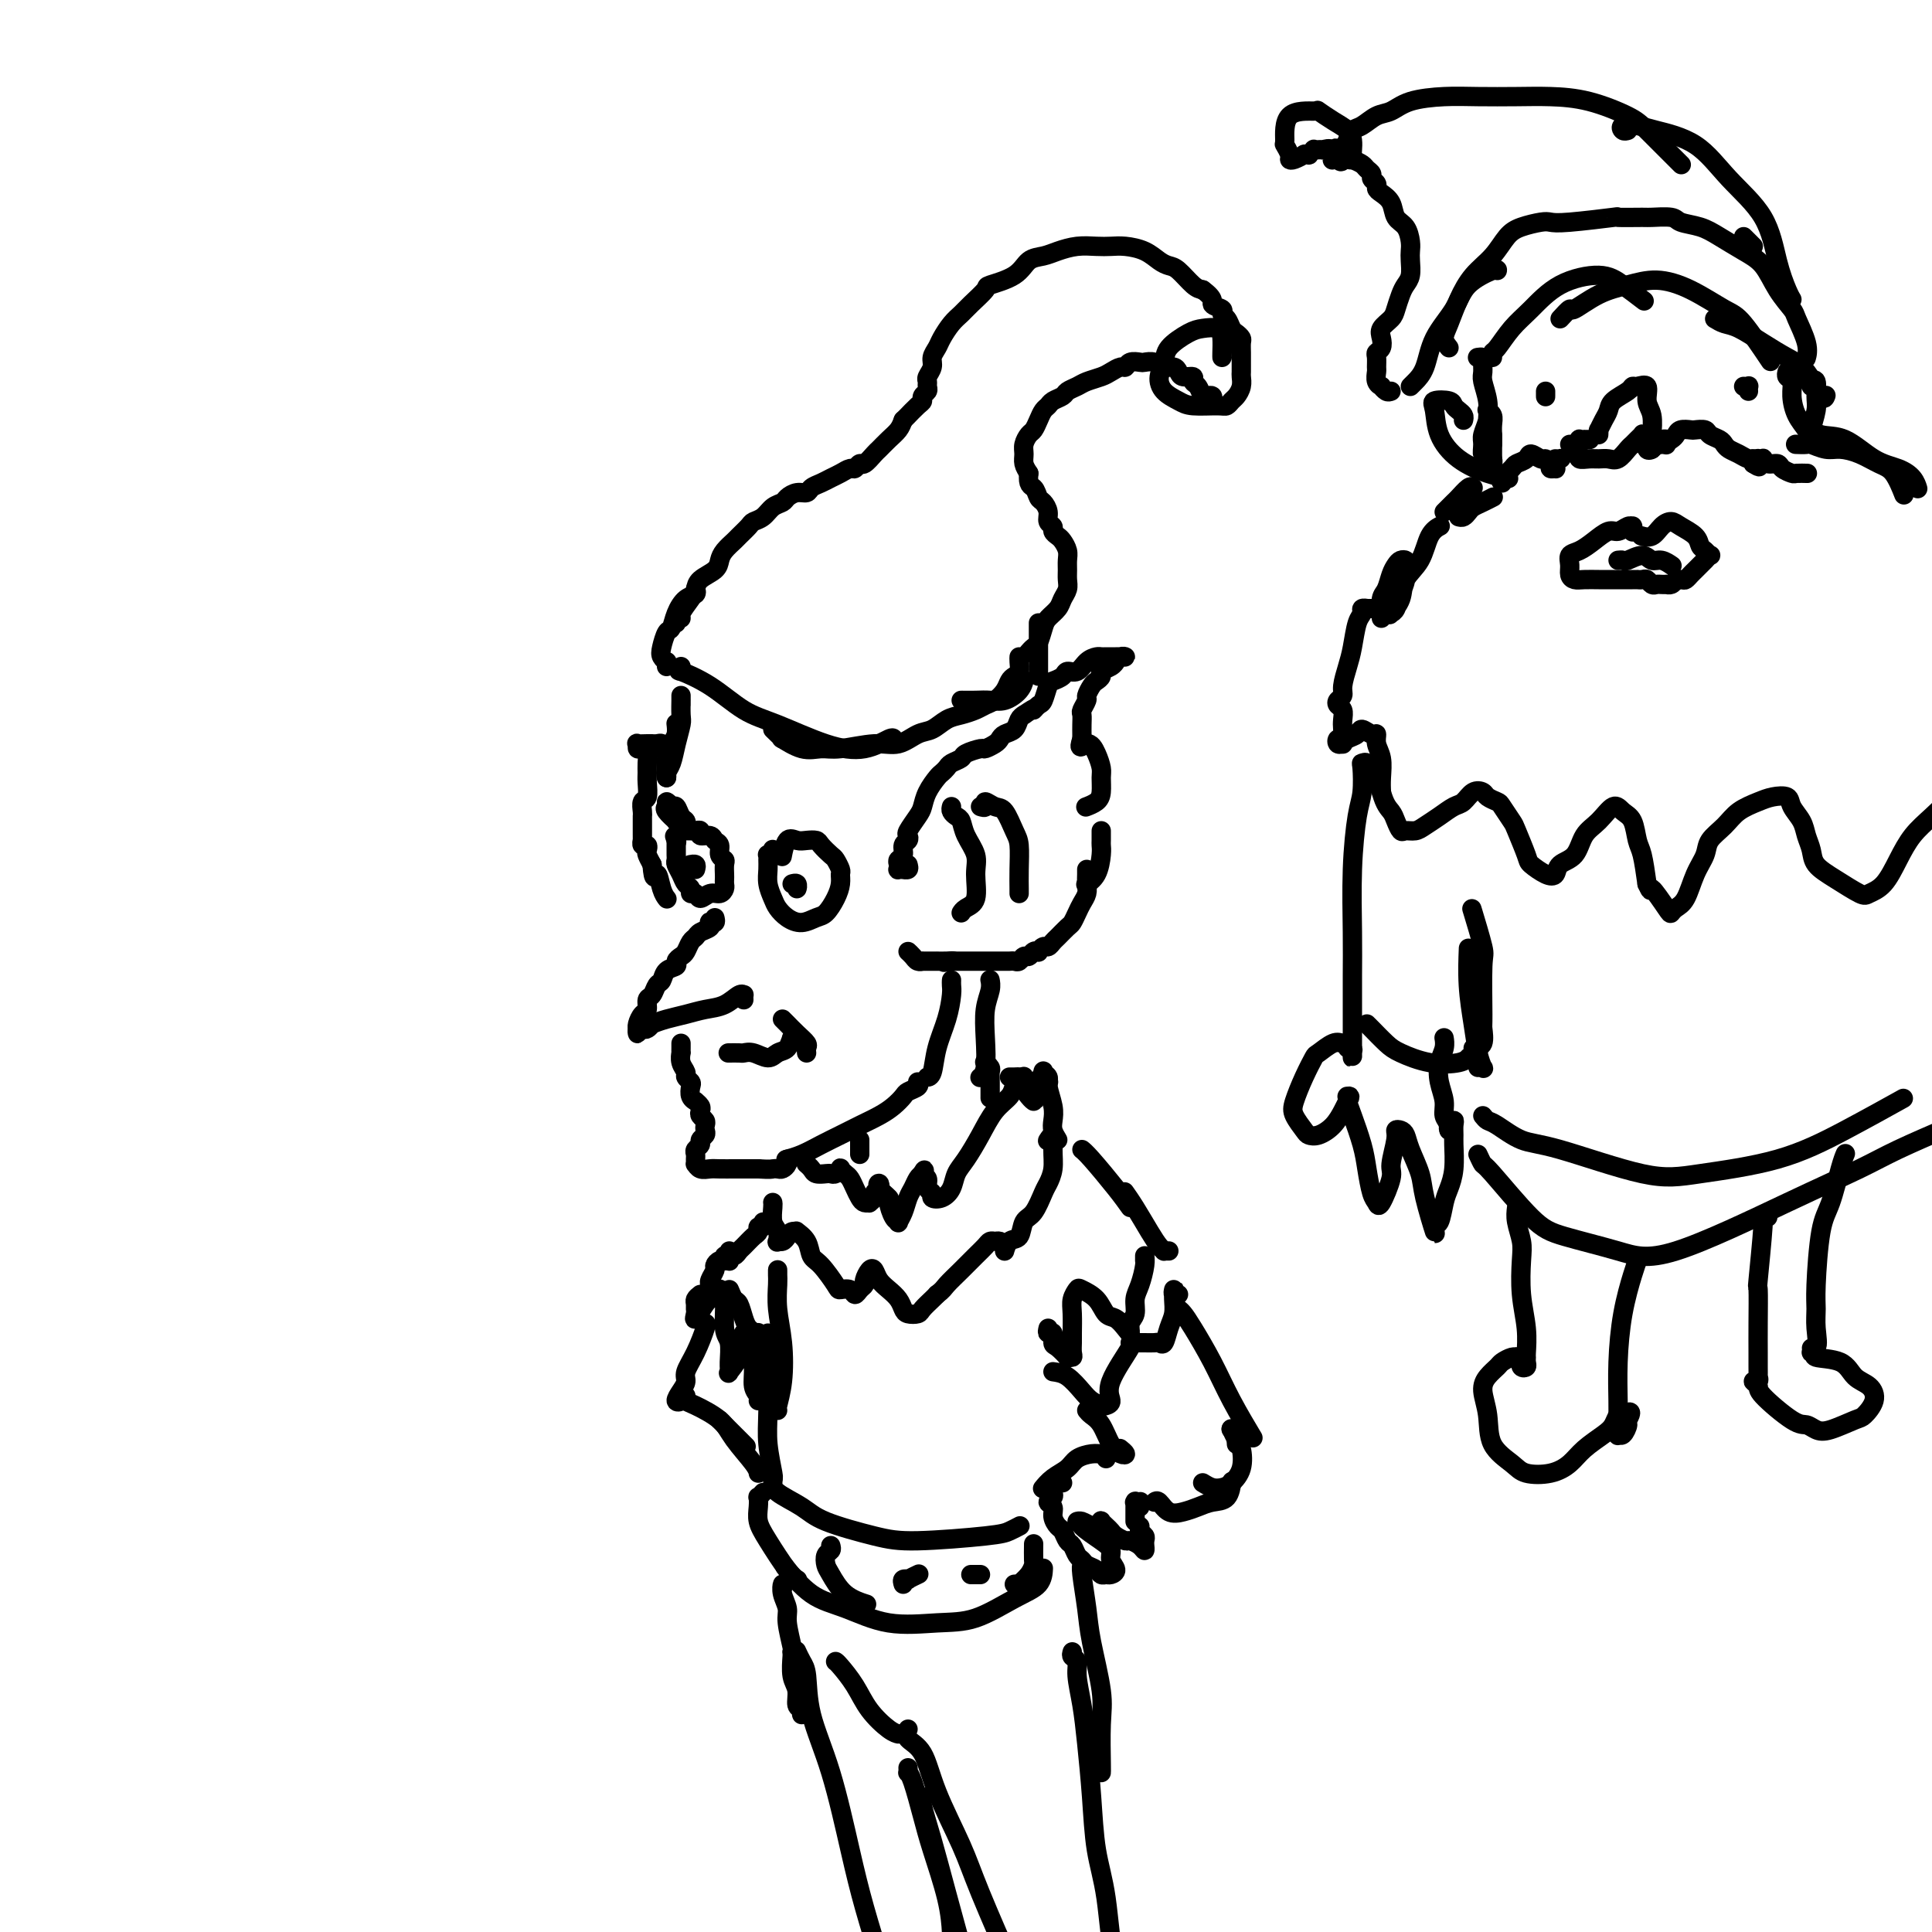 <svg viewBox='0 0 400 400' version='1.1' xmlns='http://www.w3.org/2000/svg' xmlns:xlink='http://www.w3.org/1999/xlink'><g fill='none' stroke='rgb(0,0,0)' stroke-width='4' stroke-linecap='round' stroke-linejoin='round'><path d='M188,179c0.121,0.423 0.243,0.846 0,1c-0.243,0.154 -0.849,0.038 -1,0c-0.151,-0.038 0.155,0.001 0,0c-0.155,-0.001 -0.769,-0.041 -1,0c-0.231,0.041 -0.077,0.162 0,0c0.077,-0.162 0.077,-0.606 0,-1c-0.077,-0.394 -0.230,-0.736 0,-1c0.230,-0.264 0.845,-0.450 1,-1c0.155,-0.550 -0.148,-1.464 0,-2c0.148,-0.536 0.747,-0.695 1,-1c0.253,-0.305 0.161,-0.756 0,-1c-0.161,-0.244 -0.390,-0.282 0,-1c0.390,-0.718 1.400,-2.115 2,-3c0.600,-0.885 0.791,-1.259 1,-2c0.209,-0.741 0.436,-1.848 1,-3c0.564,-1.152 1.465,-2.350 2,-3c0.535,-0.650 0.705,-0.751 1,-1c0.295,-0.249 0.717,-0.645 1,-1c0.283,-0.355 0.428,-0.669 1,-1c0.572,-0.331 1.572,-0.680 2,-1c0.428,-0.320 0.286,-0.610 1,-1c0.714,-0.390 2.284,-0.878 3,-1c0.716,-0.122 0.577,0.123 1,0c0.423,-0.123 1.409,-0.614 2,-1c0.591,-0.386 0.788,-0.667 1,-1c0.212,-0.333 0.438,-0.718 1,-1c0.562,-0.282 1.459,-0.461 2,-1c0.541,-0.539 0.726,-1.440 1,-2c0.274,-0.560 0.637,-0.780 1,-1'/><path d='M212,148c3.189,-2.181 2.163,-1.134 2,-1c-0.163,0.134 0.538,-0.646 1,-1c0.462,-0.354 0.686,-0.281 1,-1c0.314,-0.719 0.717,-2.229 1,-3c0.283,-0.771 0.446,-0.801 1,-1c0.554,-0.199 1.500,-0.565 2,-1c0.500,-0.435 0.554,-0.940 1,-1c0.446,-0.060 1.285,0.324 2,0c0.715,-0.324 1.305,-1.355 2,-2c0.695,-0.645 1.496,-0.905 2,-1c0.504,-0.095 0.712,-0.026 1,0c0.288,0.026 0.656,0.007 1,0c0.344,-0.007 0.664,-0.003 1,0c0.336,0.003 0.689,0.005 1,0c0.311,-0.005 0.581,-0.016 1,0c0.419,0.016 0.986,0.060 1,0c0.014,-0.060 -0.526,-0.223 -1,0c-0.474,0.223 -0.883,0.833 -1,1c-0.117,0.167 0.057,-0.110 0,0c-0.057,0.110 -0.344,0.606 -1,1c-0.656,0.394 -1.683,0.687 -2,1c-0.317,0.313 0.074,0.646 0,1c-0.074,0.354 -0.612,0.729 -1,1c-0.388,0.271 -0.626,0.439 -1,1c-0.374,0.561 -0.885,1.515 -1,2c-0.115,0.485 0.165,0.501 0,1c-0.165,0.499 -0.776,1.482 -1,2c-0.224,0.518 -0.060,0.572 0,1c0.060,0.428 0.016,1.231 0,2c-0.016,0.769 -0.005,1.506 0,2c0.005,0.494 0.002,0.747 0,1'/><path d='M224,153c-0.961,2.778 0.135,1.223 1,1c0.865,-0.223 1.498,0.885 2,2c0.502,1.115 0.873,2.236 1,3c0.127,0.764 0.009,1.172 0,2c-0.009,0.828 0.090,2.078 0,3c-0.090,0.922 -0.370,1.518 -1,2c-0.630,0.482 -1.608,0.852 -2,1c-0.392,0.148 -0.196,0.074 0,0'/><path d='M197,167c-0.087,0.322 -0.173,0.645 0,1c0.173,0.355 0.606,0.743 1,1c0.394,0.257 0.748,0.383 1,1c0.252,0.617 0.401,1.723 1,3c0.599,1.277 1.649,2.724 2,4c0.351,1.276 0.003,2.381 0,4c-0.003,1.619 0.339,3.754 0,5c-0.339,1.246 -1.361,1.605 -2,2c-0.639,0.395 -0.897,0.827 -1,1c-0.103,0.173 -0.052,0.086 0,0'/><path d='M203,167c0.471,0.143 0.942,0.286 1,0c0.058,-0.286 -0.296,-1.001 0,-1c0.296,0.001 1.242,0.719 2,1c0.758,0.281 1.327,0.124 2,1c0.673,0.876 1.448,2.785 2,4c0.552,1.215 0.880,1.737 1,3c0.120,1.263 0.032,3.266 0,5c-0.032,1.734 -0.009,3.198 0,4c0.009,0.802 0.002,0.944 0,1c-0.002,0.056 -0.001,0.028 0,0'/><path d='M228,172c0.004,0.765 0.008,1.529 0,2c-0.008,0.471 -0.027,0.648 0,1c0.027,0.352 0.100,0.878 0,2c-0.100,1.122 -0.373,2.841 -1,4c-0.627,1.159 -1.608,1.760 -2,2c-0.392,0.240 -0.196,0.120 0,0'/><path d='M225,180c0.006,0.244 0.013,0.488 0,1c-0.013,0.512 -0.045,1.293 0,2c0.045,0.707 0.168,1.340 0,2c-0.168,0.660 -0.626,1.346 -1,2c-0.374,0.654 -0.663,1.274 -1,2c-0.337,0.726 -0.720,1.558 -1,2c-0.280,0.442 -0.456,0.496 -1,1c-0.544,0.504 -1.456,1.459 -2,2c-0.544,0.541 -0.719,0.667 -1,1c-0.281,0.333 -0.667,0.873 -1,1c-0.333,0.127 -0.614,-0.158 -1,0c-0.386,0.158 -0.877,0.759 -1,1c-0.123,0.241 0.122,0.121 0,0c-0.122,-0.121 -0.610,-0.243 -1,0c-0.390,0.243 -0.682,0.850 -1,1c-0.318,0.150 -0.663,-0.156 -1,0c-0.337,0.156 -0.668,0.774 -1,1c-0.332,0.226 -0.666,0.061 -1,0c-0.334,-0.061 -0.667,-0.016 -1,0c-0.333,0.016 -0.667,0.004 -1,0c-0.333,-0.004 -0.667,-0.001 -1,0c-0.333,0.001 -0.667,0.000 -1,0c-0.333,-0.000 -0.667,-0.000 -1,0c-0.333,0.000 -0.667,0.000 -1,0c-0.333,-0.000 -0.667,-0.000 -1,0c-0.333,0.000 -0.667,0.000 -1,0c-0.333,-0.000 -0.667,-0.000 -1,0c-0.333,0.000 -0.667,0.000 -1,0c-0.333,-0.000 -0.667,-0.000 -1,0c-0.333,0.000 -0.667,0.000 -1,0c-0.333,-0.000 -0.667,-0.000 -1,0'/><path d='M197,199c-3.067,0.464 -0.735,0.124 0,0c0.735,-0.124 -0.128,-0.033 -1,0c-0.872,0.033 -1.754,0.009 -2,0c-0.246,-0.009 0.146,-0.002 0,0c-0.146,0.002 -0.828,0.001 -1,0c-0.172,-0.001 0.165,-0.000 0,0c-0.165,0.000 -0.832,0.001 -1,0c-0.168,-0.001 0.162,-0.003 0,0c-0.162,0.003 -0.818,0.011 -1,0c-0.182,-0.011 0.109,-0.042 0,0c-0.109,0.042 -0.617,0.155 -1,0c-0.383,-0.155 -0.642,-0.580 -1,-1c-0.358,-0.420 -0.817,-0.834 -1,-1c-0.183,-0.166 -0.092,-0.083 0,0'/><path d='M141,138c0.136,0.477 0.271,0.955 0,1c-0.271,0.045 -0.949,-0.342 0,0c0.949,0.342 3.526,1.414 6,3c2.474,1.586 4.845,3.685 7,5c2.155,1.315 4.094,1.844 7,3c2.906,1.156 6.779,2.937 10,4c3.221,1.063 5.791,1.409 8,1c2.209,-0.409 4.056,-1.572 5,-2c0.944,-0.428 0.984,-0.122 1,0c0.016,0.122 0.008,0.061 0,0'/><path d='M160,151c0.939,0.907 1.879,1.813 2,2c0.121,0.187 -0.576,-0.347 0,0c0.576,0.347 2.425,1.573 4,2c1.575,0.427 2.876,0.055 4,0c1.124,-0.055 2.072,0.208 4,0c1.928,-0.208 4.837,-0.885 7,-1c2.163,-0.115 3.579,0.334 5,0c1.421,-0.334 2.846,-1.451 4,-2c1.154,-0.549 2.038,-0.528 3,-1c0.962,-0.472 2.001,-1.435 3,-2c0.999,-0.565 1.959,-0.732 3,-1c1.041,-0.268 2.163,-0.639 3,-1c0.837,-0.361 1.390,-0.713 2,-1c0.610,-0.287 1.278,-0.510 2,-1c0.722,-0.490 1.500,-1.248 2,-2c0.500,-0.752 0.722,-1.498 1,-2c0.278,-0.502 0.610,-0.762 1,-1c0.390,-0.238 0.836,-0.456 1,-1c0.164,-0.544 0.044,-1.416 0,-2c-0.044,-0.584 -0.013,-0.881 0,-1c0.013,-0.119 0.006,-0.059 0,0'/><path d='M199,145c0.997,0.012 1.994,0.024 3,0c1.006,-0.024 2.021,-0.084 3,0c0.979,0.084 1.922,0.311 3,0c1.078,-0.311 2.290,-1.161 3,-2c0.710,-0.839 0.917,-1.668 1,-2c0.083,-0.332 0.041,-0.166 0,0'/><path d='M138,138c-0.029,-0.443 -0.057,-0.886 0,-1c0.057,-0.114 0.201,0.101 0,0c-0.201,-0.101 -0.745,-0.519 -1,-1c-0.255,-0.481 -0.220,-1.025 0,-2c0.220,-0.975 0.627,-2.379 1,-3c0.373,-0.621 0.713,-0.457 1,-1c0.287,-0.543 0.522,-1.792 1,-3c0.478,-1.208 1.200,-2.375 2,-3c0.800,-0.625 1.677,-0.707 2,-1c0.323,-0.293 0.092,-0.798 0,-1c-0.092,-0.202 -0.046,-0.101 0,0'/><path d='M140,129c-0.127,-0.432 -0.255,-0.864 0,-1c0.255,-0.136 0.892,0.024 1,0c0.108,-0.024 -0.315,-0.233 0,-1c0.315,-0.767 1.366,-2.092 2,-3c0.634,-0.908 0.851,-1.398 1,-2c0.149,-0.602 0.229,-1.317 1,-2c0.771,-0.683 2.233,-1.334 3,-2c0.767,-0.666 0.839,-1.348 1,-2c0.161,-0.652 0.409,-1.274 1,-2c0.591,-0.726 1.523,-1.555 2,-2c0.477,-0.445 0.498,-0.504 1,-1c0.502,-0.496 1.486,-1.428 2,-2c0.514,-0.572 0.557,-0.783 1,-1c0.443,-0.217 1.287,-0.440 2,-1c0.713,-0.560 1.294,-1.456 2,-2c0.706,-0.544 1.536,-0.737 2,-1c0.464,-0.263 0.561,-0.595 1,-1c0.439,-0.405 1.220,-0.882 2,-1c0.780,-0.118 1.560,0.123 2,0c0.440,-0.123 0.541,-0.612 1,-1c0.459,-0.388 1.275,-0.677 2,-1c0.725,-0.323 1.360,-0.679 2,-1c0.640,-0.321 1.284,-0.606 2,-1c0.716,-0.394 1.505,-0.897 2,-1c0.495,-0.103 0.695,0.195 1,0c0.305,-0.195 0.714,-0.881 1,-1c0.286,-0.119 0.447,0.330 1,0c0.553,-0.330 1.496,-1.439 2,-2c0.504,-0.561 0.568,-0.573 1,-1c0.432,-0.427 1.232,-1.269 2,-2c0.768,-0.731 1.505,-1.352 2,-2c0.495,-0.648 0.747,-1.324 1,-2'/><path d='M187,87c1.670,-1.665 0.843,-0.827 1,-1c0.157,-0.173 1.296,-1.356 2,-2c0.704,-0.644 0.974,-0.750 1,-1c0.026,-0.250 -0.190,-0.643 0,-1c0.190,-0.357 0.787,-0.676 1,-1c0.213,-0.324 0.042,-0.653 0,-1c-0.042,-0.347 0.044,-0.712 0,-1c-0.044,-0.288 -0.220,-0.499 0,-1c0.220,-0.501 0.835,-1.293 1,-2c0.165,-0.707 -0.121,-1.330 0,-2c0.121,-0.670 0.650,-1.385 1,-2c0.350,-0.615 0.522,-1.128 1,-2c0.478,-0.872 1.262,-2.103 2,-3c0.738,-0.897 1.430,-1.461 2,-2c0.570,-0.539 1.020,-1.055 2,-2c0.980,-0.945 2.492,-2.319 3,-3c0.508,-0.681 0.011,-0.669 1,-1c0.989,-0.331 3.464,-1.007 5,-2c1.536,-0.993 2.133,-2.305 3,-3c0.867,-0.695 2.003,-0.775 3,-1c0.997,-0.225 1.855,-0.597 3,-1c1.145,-0.403 2.578,-0.838 4,-1c1.422,-0.162 2.832,-0.051 4,0c1.168,0.051 2.095,0.042 3,0c0.905,-0.042 1.789,-0.115 3,0c1.211,0.115 2.751,0.419 4,1c1.249,0.581 2.208,1.437 3,2c0.792,0.563 1.419,0.831 2,1c0.581,0.169 1.118,0.238 2,1c0.882,0.762 2.109,2.218 3,3c0.891,0.782 1.445,0.891 2,1'/><path d='M249,60c2.803,2.025 1.812,2.588 2,3c0.188,0.412 1.556,0.674 2,1c0.444,0.326 -0.035,0.718 0,1c0.035,0.282 0.584,0.456 1,1c0.416,0.544 0.700,1.458 1,2c0.300,0.542 0.616,0.711 1,1c0.384,0.289 0.835,0.697 1,1c0.165,0.303 0.044,0.500 0,1c-0.044,0.500 -0.011,1.303 0,2c0.011,0.697 -0.000,1.290 0,2c0.000,0.710 0.011,1.538 0,2c-0.011,0.462 -0.044,0.558 0,1c0.044,0.442 0.166,1.228 0,2c-0.166,0.772 -0.621,1.528 -1,2c-0.379,0.472 -0.681,0.660 -1,1c-0.319,0.340 -0.656,0.832 -1,1c-0.344,0.168 -0.696,0.012 -2,0c-1.304,-0.012 -3.561,0.121 -5,0c-1.439,-0.121 -2.060,-0.496 -3,-1c-0.940,-0.504 -2.201,-1.136 -3,-2c-0.799,-0.864 -1.138,-1.958 -1,-3c0.138,-1.042 0.751,-2.032 1,-3c0.249,-0.968 0.133,-1.915 1,-3c0.867,-1.085 2.716,-2.309 4,-3c1.284,-0.691 2.004,-0.851 3,-1c0.996,-0.149 2.267,-0.289 3,0c0.733,0.289 0.928,1.005 1,2c0.072,0.995 0.019,2.268 0,3c-0.019,0.732 -0.006,0.923 0,1c0.006,0.077 0.003,0.038 0,0'/><path d='M251,83c0.089,-0.408 0.177,-0.816 0,-1c-0.177,-0.184 -0.620,-0.144 -1,0c-0.380,0.144 -0.697,0.393 -1,0c-0.303,-0.393 -0.592,-1.429 -1,-2c-0.408,-0.571 -0.935,-0.679 -1,-1c-0.065,-0.321 0.330,-0.856 0,-1c-0.330,-0.144 -1.387,0.101 -2,0c-0.613,-0.101 -0.784,-0.549 -1,-1c-0.216,-0.451 -0.476,-0.905 -1,-1c-0.524,-0.095 -1.310,0.170 -2,0c-0.690,-0.170 -1.284,-0.774 -2,-1c-0.716,-0.226 -1.553,-0.076 -2,0c-0.447,0.076 -0.504,0.076 -1,0c-0.496,-0.076 -1.430,-0.228 -2,0c-0.570,0.228 -0.775,0.834 -1,1c-0.225,0.166 -0.468,-0.110 -1,0c-0.532,0.110 -1.351,0.607 -2,1c-0.649,0.393 -1.129,0.683 -2,1c-0.871,0.317 -2.135,0.662 -3,1c-0.865,0.338 -1.331,0.668 -2,1c-0.669,0.332 -1.541,0.666 -2,1c-0.459,0.334 -0.504,0.670 -1,1c-0.496,0.330 -1.442,0.656 -2,1c-0.558,0.344 -0.727,0.707 -1,1c-0.273,0.293 -0.651,0.515 -1,1c-0.349,0.485 -0.668,1.232 -1,2c-0.332,0.768 -0.678,1.557 -1,2c-0.322,0.443 -0.619,0.541 -1,1c-0.381,0.459 -0.844,1.278 -1,2c-0.156,0.722 -0.003,1.348 0,2c0.003,0.652 -0.142,1.329 0,2c0.142,0.671 0.571,1.335 1,2'/><path d='M213,98c-0.287,2.579 0.496,2.526 1,3c0.504,0.474 0.727,1.475 1,2c0.273,0.525 0.594,0.574 1,1c0.406,0.426 0.896,1.228 1,2c0.104,0.772 -0.180,1.516 0,2c0.180,0.484 0.822,0.710 1,1c0.178,0.290 -0.110,0.644 0,1c0.110,0.356 0.618,0.714 1,1c0.382,0.286 0.638,0.499 1,1c0.362,0.501 0.830,1.289 1,2c0.170,0.711 0.042,1.345 0,2c-0.042,0.655 0.001,1.330 0,2c-0.001,0.670 -0.045,1.335 0,2c0.045,0.665 0.181,1.332 0,2c-0.181,0.668 -0.678,1.338 -1,2c-0.322,0.662 -0.467,1.315 -1,2c-0.533,0.685 -1.453,1.403 -2,2c-0.547,0.597 -0.721,1.074 -1,2c-0.279,0.926 -0.663,2.301 -1,3c-0.337,0.699 -0.626,0.724 -1,1c-0.374,0.276 -0.831,0.805 -1,1c-0.169,0.195 -0.048,0.056 0,0c0.048,-0.056 0.024,-0.028 0,0'/><path d='M215,129c0.000,-0.030 0.000,-0.061 0,0c0.000,0.061 -0.000,0.212 0,1c0.000,0.788 0.000,2.211 0,3c-0.000,0.789 0.000,0.943 0,2c0.000,1.057 0.000,3.015 0,4c0.000,0.985 0.000,0.996 0,1c-0.000,0.004 0.000,0.002 0,0'/><path d='M141,146c-0.000,-0.273 -0.000,-0.546 0,-1c0.000,-0.454 0.001,-1.088 0,-1c-0.001,0.088 -0.003,0.897 0,1c0.003,0.103 0.012,-0.499 0,0c-0.012,0.499 -0.046,2.098 0,3c0.046,0.902 0.170,1.108 0,2c-0.170,0.892 -0.634,2.472 -1,4c-0.366,1.528 -0.634,3.005 -1,4c-0.366,0.995 -0.830,1.510 -1,2c-0.170,0.490 -0.046,0.956 0,1c0.046,0.044 0.012,-0.334 0,-1c-0.012,-0.666 -0.004,-1.619 0,-2c0.004,-0.381 0.002,-0.191 0,0'/><path d='M140,150c-0.022,-0.184 -0.044,-0.368 0,0c0.044,0.368 0.156,1.290 0,2c-0.156,0.710 -0.578,1.210 -1,2c-0.422,0.790 -0.845,1.872 -1,3c-0.155,1.128 -0.042,2.304 0,3c0.042,0.696 0.012,0.913 0,1c-0.012,0.087 -0.006,0.043 0,0'/><path d='M138,167c-0.226,0.194 -0.452,0.389 0,1c0.452,0.611 1.581,1.639 2,2c0.419,0.361 0.128,0.056 0,0c-0.128,-0.056 -0.091,0.138 0,0c0.091,-0.138 0.238,-0.607 0,-1c-0.238,-0.393 -0.859,-0.710 -1,-1c-0.141,-0.290 0.200,-0.554 0,-1c-0.200,-0.446 -0.939,-1.073 -1,-1c-0.061,0.073 0.558,0.846 1,1c0.442,0.154 0.707,-0.312 1,0c0.293,0.312 0.615,1.403 1,2c0.385,0.597 0.835,0.699 1,1c0.165,0.301 0.047,0.800 0,1c-0.047,0.200 -0.024,0.100 0,0'/><path d='M141,172c0.447,-0.001 0.895,-0.001 1,0c0.105,0.001 -0.131,0.004 0,0c0.131,-0.004 0.630,-0.016 1,0c0.370,0.016 0.609,0.060 1,0c0.391,-0.060 0.932,-0.224 1,0c0.068,0.224 -0.337,0.837 0,1c0.337,0.163 1.414,-0.125 2,0c0.586,0.125 0.679,0.662 1,1c0.321,0.338 0.871,0.475 1,1c0.129,0.525 -0.161,1.436 0,2c0.161,0.564 0.775,0.781 1,1c0.225,0.219 0.061,0.440 0,1c-0.061,0.560 -0.019,1.461 0,2c0.019,0.539 0.013,0.718 0,1c-0.013,0.282 -0.035,0.669 0,1c0.035,0.331 0.126,0.607 0,1c-0.126,0.393 -0.468,0.905 -1,1c-0.532,0.095 -1.252,-0.226 -2,0c-0.748,0.226 -1.524,1.001 -2,1c-0.476,-0.001 -0.652,-0.776 -1,-1c-0.348,-0.224 -0.868,0.105 -1,0c-0.132,-0.105 0.122,-0.644 0,-1c-0.122,-0.356 -0.621,-0.529 -1,-1c-0.379,-0.471 -0.637,-1.239 -1,-2c-0.363,-0.761 -0.829,-1.513 -1,-2c-0.171,-0.487 -0.046,-0.709 0,-1c0.046,-0.291 0.012,-0.653 0,-1c-0.012,-0.347 -0.003,-0.681 0,-1c0.003,-0.319 0.001,-0.624 0,-1c-0.001,-0.376 -0.000,-0.822 0,-1c0.000,-0.178 0.000,-0.089 0,0'/><path d='M140,174c-0.622,-1.711 -0.178,-0.489 0,0c0.178,0.489 0.089,0.244 0,0'/><path d='M144,180c0.113,-0.423 0.226,-0.845 0,-1c-0.226,-0.155 -0.792,-0.042 -1,0c-0.208,0.042 -0.060,0.012 0,0c0.060,-0.012 0.030,-0.006 0,0'/><path d='M160,176c-0.030,-0.112 -0.061,-0.224 0,0c0.061,0.224 0.213,0.783 0,1c-0.213,0.217 -0.790,0.091 -1,0c-0.210,-0.091 -0.053,-0.148 0,0c0.053,0.148 0.003,0.501 0,1c-0.003,0.499 0.043,1.145 0,2c-0.043,0.855 -0.175,1.918 0,3c0.175,1.082 0.655,2.181 1,3c0.345,0.819 0.553,1.356 1,2c0.447,0.644 1.131,1.393 2,2c0.869,0.607 1.921,1.071 3,1c1.079,-0.071 2.184,-0.677 3,-1c0.816,-0.323 1.344,-0.361 2,-1c0.656,-0.639 1.440,-1.877 2,-3c0.560,-1.123 0.894,-2.131 1,-3c0.106,-0.869 -0.017,-1.598 0,-2c0.017,-0.402 0.174,-0.475 0,-1c-0.174,-0.525 -0.680,-1.500 -1,-2c-0.320,-0.500 -0.456,-0.526 -1,-1c-0.544,-0.474 -1.497,-1.398 -2,-2c-0.503,-0.602 -0.555,-0.882 -1,-1c-0.445,-0.118 -1.282,-0.074 -2,0c-0.718,0.074 -1.317,0.177 -2,0c-0.683,-0.177 -1.451,-0.635 -2,0c-0.549,0.635 -0.879,2.363 -1,3c-0.121,0.637 -0.035,0.182 0,0c0.035,-0.182 0.017,-0.091 0,0'/><path d='M165,183c-0.030,0.536 -0.060,1.071 0,1c0.060,-0.071 0.208,-0.750 0,-1c-0.208,-0.250 -0.774,-0.071 -1,0c-0.226,0.071 -0.113,0.036 0,0'/><path d='M148,190c0.109,0.416 0.219,0.832 0,1c-0.219,0.168 -0.765,0.087 -1,0c-0.235,-0.087 -0.157,-0.179 0,0c0.157,0.179 0.393,0.629 0,1c-0.393,0.371 -1.414,0.663 -2,1c-0.586,0.337 -0.736,0.720 -1,1c-0.264,0.280 -0.643,0.456 -1,1c-0.357,0.544 -0.691,1.454 -1,2c-0.309,0.546 -0.594,0.728 -1,1c-0.406,0.272 -0.935,0.635 -1,1c-0.065,0.365 0.334,0.732 0,1c-0.334,0.268 -1.400,0.438 -2,1c-0.600,0.562 -0.734,1.517 -1,2c-0.266,0.483 -0.662,0.496 -1,1c-0.338,0.504 -0.616,1.501 -1,2c-0.384,0.499 -0.873,0.502 -1,1c-0.127,0.498 0.110,1.491 0,2c-0.110,0.509 -0.565,0.533 -1,1c-0.435,0.467 -0.849,1.375 -1,2c-0.151,0.625 -0.037,0.966 0,1c0.037,0.034 -0.001,-0.239 0,0c0.001,0.239 0.042,0.989 0,1c-0.042,0.011 -0.166,-0.719 0,-1c0.166,-0.281 0.622,-0.114 1,0c0.378,0.114 0.680,0.175 1,0c0.320,-0.175 0.660,-0.588 1,-1'/><path d='M135,212c0.952,-0.335 1.831,-0.672 3,-1c1.169,-0.328 2.629,-0.648 4,-1c1.371,-0.352 2.655,-0.736 4,-1c1.345,-0.264 2.753,-0.407 4,-1c1.247,-0.593 2.334,-1.637 3,-2c0.666,-0.363 0.910,-0.046 1,0c0.090,0.046 0.024,-0.180 0,0c-0.024,0.180 -0.007,0.766 0,1c0.007,0.234 0.003,0.117 0,0'/><path d='M151,218c-0.207,0.003 -0.414,0.005 0,0c0.414,-0.005 1.447,-0.019 2,0c0.553,0.019 0.624,0.070 1,0c0.376,-0.070 1.056,-0.261 2,0c0.944,0.261 2.153,0.974 3,1c0.847,0.026 1.334,-0.634 2,-1c0.666,-0.366 1.513,-0.438 2,-1c0.487,-0.562 0.615,-1.615 1,-2c0.385,-0.385 1.027,-0.104 1,0c-0.027,0.104 -0.722,0.030 -1,0c-0.278,-0.030 -0.139,-0.015 0,0'/><path d='M162,211c0.467,0.469 0.934,0.937 1,1c0.066,0.063 -0.270,-0.281 0,0c0.270,0.281 1.144,1.186 2,2c0.856,0.814 1.693,1.538 2,2c0.307,0.462 0.083,0.663 0,1c-0.083,0.337 -0.024,0.811 0,1c0.024,0.189 0.012,0.095 0,0'/><path d='M197,203c0.004,-0.083 0.008,-0.166 0,0c-0.008,0.166 -0.029,0.580 0,1c0.029,0.420 0.109,0.845 0,2c-0.109,1.155 -0.408,3.042 -1,5c-0.592,1.958 -1.478,3.989 -2,6c-0.522,2.011 -0.679,4.003 -1,5c-0.321,0.997 -0.806,0.999 -1,1c-0.194,0.001 -0.097,0.000 0,0'/><path d='M190,224c0.208,0.327 0.415,0.654 0,1c-0.415,0.346 -1.454,0.712 -2,1c-0.546,0.288 -0.599,0.500 -1,1c-0.401,0.500 -1.149,1.289 -2,2c-0.851,0.711 -1.806,1.346 -3,2c-1.194,0.654 -2.629,1.328 -4,2c-1.371,0.672 -2.680,1.343 -4,2c-1.320,0.657 -2.653,1.300 -4,2c-1.347,0.700 -2.709,1.458 -4,2c-1.291,0.542 -2.512,0.869 -3,1c-0.488,0.131 -0.244,0.065 0,0'/><path d='M141,216c0.002,0.297 0.005,0.594 0,1c-0.005,0.406 -0.016,0.921 0,1c0.016,0.079 0.061,-0.277 0,0c-0.061,0.277 -0.226,1.186 0,2c0.226,0.814 0.844,1.531 1,2c0.156,0.469 -0.150,0.690 0,1c0.150,0.310 0.757,0.709 1,1c0.243,0.291 0.121,0.473 0,1c-0.121,0.527 -0.242,1.398 0,2c0.242,0.602 0.849,0.935 1,1c0.151,0.065 -0.152,-0.137 0,0c0.152,0.137 0.759,0.614 1,1c0.241,0.386 0.117,0.681 0,1c-0.117,0.319 -0.226,0.663 0,1c0.226,0.337 0.789,0.668 1,1c0.211,0.332 0.072,0.666 0,1c-0.072,0.334 -0.076,0.667 0,1c0.076,0.333 0.230,0.667 0,1c-0.230,0.333 -0.846,0.666 -1,1c-0.154,0.334 0.155,0.668 0,1c-0.155,0.332 -0.774,0.662 -1,1c-0.226,0.338 -0.058,0.683 0,1c0.058,0.317 0.008,0.607 0,1c-0.008,0.393 0.027,0.890 0,1c-0.027,0.110 -0.117,-0.167 0,0c0.117,0.167 0.439,0.777 1,1c0.561,0.223 1.360,0.060 2,0c0.640,-0.060 1.120,-0.016 2,0c0.880,0.016 2.160,0.004 3,0c0.840,-0.004 1.240,-0.001 2,0c0.760,0.001 1.880,0.001 3,0'/><path d='M157,242c2.642,0.158 2.746,0.053 3,0c0.254,-0.053 0.656,-0.053 1,0c0.344,0.053 0.628,0.158 1,0c0.372,-0.158 0.831,-0.581 1,-1c0.169,-0.419 0.048,-0.834 0,-1c-0.048,-0.166 -0.024,-0.083 0,0'/><path d='M137,155c0.006,-0.030 0.012,-0.061 0,0c-0.012,0.061 -0.041,0.212 0,0c0.041,-0.212 0.153,-0.789 0,-1c-0.153,-0.211 -0.570,-0.056 -1,0c-0.430,0.056 -0.871,0.014 -1,0c-0.129,-0.014 0.056,0.000 0,0c-0.056,-0.000 -0.352,-0.015 -1,0c-0.648,0.015 -1.648,0.059 -2,0c-0.352,-0.059 -0.056,-0.220 0,0c0.056,0.220 -0.129,0.822 0,1c0.129,0.178 0.570,-0.067 1,0c0.430,0.067 0.848,0.445 1,1c0.152,0.555 0.037,1.285 0,2c-0.037,0.715 0.004,1.414 0,2c-0.004,0.586 -0.054,1.060 0,2c0.054,0.940 0.211,2.346 0,3c-0.211,0.654 -0.788,0.557 -1,1c-0.212,0.443 -0.057,1.428 0,2c0.057,0.572 0.015,0.732 0,1c-0.015,0.268 -0.004,0.645 0,1c0.004,0.355 0.001,0.688 0,1c-0.001,0.312 -0.000,0.604 0,1c0.000,0.396 -0.001,0.895 0,1c0.001,0.105 0.004,-0.183 0,0c-0.004,0.183 -0.015,0.837 0,1c0.015,0.163 0.056,-0.164 0,0c-0.056,0.164 -0.208,0.820 0,1c0.208,0.180 0.777,-0.117 1,0c0.223,0.117 0.098,0.647 0,1c-0.098,0.353 -0.171,0.529 0,1c0.171,0.471 0.585,1.235 1,2'/><path d='M135,179c0.337,4.171 0.678,2.097 1,2c0.322,-0.097 0.625,1.781 1,3c0.375,1.219 0.821,1.777 1,2c0.179,0.223 0.089,0.112 0,0'/><path d='M205,203c-0.030,-0.142 -0.060,-0.284 0,0c0.060,0.284 0.208,0.994 0,2c-0.208,1.006 -0.774,2.308 -1,4c-0.226,1.692 -0.112,3.773 0,6c0.112,2.227 0.222,4.600 0,6c-0.222,1.400 -0.778,1.829 -1,2c-0.222,0.171 -0.111,0.086 0,0'/><path d='M178,236c0.000,0.339 0.000,0.679 0,1c0.000,0.321 0.000,0.625 0,1c-0.000,0.375 0.000,0.821 0,1c0.000,0.179 0.000,0.089 0,0'/><path d='M167,241c-0.007,-0.006 -0.014,-0.012 0,0c0.014,0.012 0.049,0.042 0,0c-0.049,-0.042 -0.182,-0.155 0,0c0.182,0.155 0.678,0.578 1,1c0.322,0.422 0.468,0.841 1,1c0.532,0.159 1.448,0.056 2,0c0.552,-0.056 0.739,-0.064 1,0c0.261,0.064 0.595,0.202 1,0c0.405,-0.202 0.882,-0.742 1,-1c0.118,-0.258 -0.123,-0.234 0,0c0.123,0.234 0.610,0.679 1,1c0.390,0.321 0.683,0.516 1,1c0.317,0.484 0.658,1.255 1,2c0.342,0.745 0.684,1.465 1,2c0.316,0.535 0.605,0.886 1,1c0.395,0.114 0.894,-0.011 1,0c0.106,0.011 -0.181,0.156 0,0c0.181,-0.156 0.831,-0.614 1,-1c0.169,-0.386 -0.143,-0.699 0,-1c0.143,-0.301 0.742,-0.591 1,-1c0.258,-0.409 0.177,-0.936 0,-1c-0.177,-0.064 -0.450,0.336 0,1c0.450,0.664 1.622,1.591 2,2c0.378,0.409 -0.039,0.301 0,1c0.039,0.699 0.535,2.206 1,3c0.465,0.794 0.898,0.876 1,1c0.102,0.124 -0.127,0.289 0,0c0.127,-0.289 0.611,-1.033 1,-2c0.389,-0.967 0.681,-2.156 1,-3c0.319,-0.844 0.663,-1.343 1,-2c0.337,-0.657 0.668,-1.474 1,-2c0.332,-0.526 0.666,-0.763 1,-1'/><path d='M191,243c0.863,-1.424 0.019,-0.483 0,0c-0.019,0.483 0.785,0.509 1,1c0.215,0.491 -0.160,1.447 0,2c0.160,0.553 0.854,0.703 1,1c0.146,0.297 -0.257,0.741 0,1c0.257,0.259 1.174,0.332 2,0c0.826,-0.332 1.561,-1.068 2,-2c0.439,-0.932 0.583,-2.059 1,-3c0.417,-0.941 1.105,-1.695 2,-3c0.895,-1.305 1.995,-3.163 3,-5c1.005,-1.837 1.916,-3.655 3,-5c1.084,-1.345 2.342,-2.216 3,-3c0.658,-0.784 0.716,-1.480 1,-2c0.284,-0.520 0.796,-0.863 1,-1c0.204,-0.137 0.102,-0.069 0,0'/><path d='M160,249c-0.008,-0.034 -0.016,-0.068 0,0c0.016,0.068 0.056,0.239 0,1c-0.056,0.761 -0.208,2.114 0,3c0.208,0.886 0.777,1.307 1,2c0.223,0.693 0.101,1.660 0,2c-0.101,0.340 -0.180,0.053 0,0c0.180,-0.053 0.621,0.128 1,0c0.379,-0.128 0.697,-0.565 1,-1c0.303,-0.435 0.591,-0.866 1,-1c0.409,-0.134 0.937,0.031 1,0c0.063,-0.031 -0.340,-0.257 0,0c0.340,0.257 1.424,0.997 2,2c0.576,1.003 0.644,2.267 1,3c0.356,0.733 0.998,0.933 2,2c1.002,1.067 2.362,3.001 3,4c0.638,0.999 0.553,1.063 1,1c0.447,-0.063 1.425,-0.253 2,0c0.575,0.253 0.745,0.951 1,1c0.255,0.049 0.593,-0.549 1,-1c0.407,-0.451 0.882,-0.756 1,-1c0.118,-0.244 -0.120,-0.427 0,-1c0.120,-0.573 0.599,-1.535 1,-2c0.401,-0.465 0.724,-0.433 1,0c0.276,0.433 0.507,1.269 1,2c0.493,0.731 1.249,1.359 2,2c0.751,0.641 1.495,1.294 2,2c0.505,0.706 0.769,1.465 1,2c0.231,0.535 0.429,0.848 1,1c0.571,0.152 1.514,0.144 2,0c0.486,-0.144 0.516,-0.423 1,-1c0.484,-0.577 1.424,-1.450 2,-2c0.576,-0.550 0.788,-0.775 1,-1'/><path d='M194,268c1.240,-0.931 1.340,-1.258 2,-2c0.660,-0.742 1.879,-1.897 3,-3c1.121,-1.103 2.146,-2.152 3,-3c0.854,-0.848 1.539,-1.493 2,-2c0.461,-0.507 0.697,-0.876 1,-1c0.303,-0.124 0.671,-0.002 1,0c0.329,0.002 0.617,-0.116 1,0c0.383,0.116 0.861,0.466 1,1c0.139,0.534 -0.062,1.253 0,1c0.062,-0.253 0.388,-1.479 1,-2c0.612,-0.521 1.512,-0.337 2,-1c0.488,-0.663 0.565,-2.172 1,-3c0.435,-0.828 1.226,-0.976 2,-2c0.774,-1.024 1.529,-2.924 2,-4c0.471,-1.076 0.658,-1.328 1,-2c0.342,-0.672 0.838,-1.763 1,-3c0.162,-1.237 -0.009,-2.619 0,-4c0.009,-1.381 0.198,-2.762 0,-3c-0.198,-0.238 -0.784,0.667 -1,1c-0.216,0.333 -0.062,0.095 0,0c0.062,-0.095 0.031,-0.048 0,0'/><path d='M219,236c-0.414,-0.681 -0.828,-1.362 -1,-2c-0.172,-0.638 -0.103,-1.232 0,-2c0.103,-0.768 0.239,-1.710 0,-3c-0.239,-1.290 -0.853,-2.927 -1,-4c-0.147,-1.073 0.172,-1.582 0,-2c-0.172,-0.418 -0.834,-0.747 -1,-1c-0.166,-0.253 0.166,-0.432 0,0c-0.166,0.432 -0.829,1.475 -1,2c-0.171,0.525 0.149,0.532 0,1c-0.149,0.468 -0.766,1.397 -1,2c-0.234,0.603 -0.086,0.880 0,1c0.086,0.120 0.111,0.085 0,0c-0.111,-0.085 -0.359,-0.219 -1,-1c-0.641,-0.781 -1.674,-2.209 -2,-3c-0.326,-0.791 0.057,-0.944 0,-1c-0.057,-0.056 -0.554,-0.015 -1,0c-0.446,0.015 -0.842,0.004 -1,0c-0.158,-0.004 -0.079,-0.002 0,0'/><path d='M204,220c-0.113,-0.093 -0.226,-0.185 0,0c0.226,0.185 0.793,0.649 1,1c0.207,0.351 0.056,0.589 0,1c-0.056,0.411 -0.015,0.996 0,2c0.015,1.004 0.004,2.426 0,3c-0.004,0.574 -0.001,0.298 0,0c0.001,-0.298 0.000,-0.619 0,-1c-0.000,-0.381 -0.000,-0.823 0,-1c0.000,-0.177 0.000,-0.088 0,0'/><path d='M212,223c-0.023,-0.113 -0.046,-0.226 0,0c0.046,0.226 0.160,0.793 0,1c-0.160,0.207 -0.593,0.056 0,0c0.593,-0.056 2.211,-0.015 3,0c0.789,0.015 0.747,0.004 1,0c0.253,-0.004 0.799,-0.001 1,0c0.201,0.001 0.057,0.000 0,0c-0.057,-0.000 -0.029,-0.000 0,0'/><path d='M160,306c0.016,0.269 0.033,0.537 0,1c-0.033,0.463 -0.114,1.120 1,2c1.114,0.880 3.425,1.984 5,3c1.575,1.016 2.413,1.944 5,3c2.587,1.056 6.921,2.241 10,3c3.079,0.759 4.902,1.093 9,1c4.098,-0.093 10.469,-0.613 14,-1c3.531,-0.387 4.220,-0.643 5,-1c0.780,-0.357 1.651,-0.816 2,-1c0.349,-0.184 0.174,-0.092 0,0'/><path d='M158,309c-0.420,0.464 -0.841,0.929 -1,1c-0.159,0.071 -0.058,-0.251 0,0c0.058,0.251 0.072,1.076 0,2c-0.072,0.924 -0.229,1.946 0,3c0.229,1.054 0.845,2.138 2,4c1.155,1.862 2.849,4.501 4,6c1.151,1.499 1.757,1.857 2,2c0.243,0.143 0.121,0.072 0,0'/><path d='M163,325c-0.409,-0.500 -0.818,-0.999 0,0c0.818,0.999 2.862,3.497 5,5c2.138,1.503 4.370,2.012 7,3c2.630,0.988 5.657,2.456 9,3c3.343,0.544 7.001,0.163 10,0c2.999,-0.163 5.340,-0.107 8,-1c2.660,-0.893 5.641,-2.734 8,-4c2.359,-1.266 4.097,-1.956 5,-3c0.903,-1.044 0.972,-2.441 1,-3c0.028,-0.559 0.014,-0.279 0,0'/><path d='M210,328c0.475,-0.045 0.950,-0.090 1,0c0.050,0.090 -0.326,0.314 0,0c0.326,-0.314 1.355,-1.167 2,-2c0.645,-0.833 0.905,-1.646 1,-2c0.095,-0.354 0.026,-0.249 0,-1c-0.026,-0.751 -0.007,-2.357 0,-3c0.007,-0.643 0.004,-0.321 0,0'/><path d='M172,320c0.109,0.361 0.219,0.723 0,1c-0.219,0.277 -0.765,0.470 -1,1c-0.235,0.530 -0.157,1.396 0,2c0.157,0.604 0.393,0.945 1,2c0.607,1.055 1.587,2.822 3,4c1.413,1.178 3.261,1.765 4,2c0.739,0.235 0.370,0.117 0,0'/><path d='M187,328c-0.129,-0.415 -0.258,-0.829 0,-1c0.258,-0.171 0.904,-0.097 1,0c0.096,0.097 -0.359,0.219 0,0c0.359,-0.219 1.531,-0.777 2,-1c0.469,-0.223 0.234,-0.112 0,0'/><path d='M201,326c0.415,0.000 0.829,0.000 1,0c0.171,0.000 0.097,0.000 0,0c-0.097,0.000 -0.219,0.000 0,0c0.219,0.000 0.777,0.000 1,0c0.223,0.000 0.112,0.000 0,0'/><path d='M217,275c-0.117,0.480 -0.234,0.959 0,1c0.234,0.041 0.818,-0.357 1,0c0.182,0.357 -0.039,1.469 0,2c0.039,0.531 0.336,0.480 1,1c0.664,0.520 1.695,1.611 2,2c0.305,0.389 -0.114,0.076 0,0c0.114,-0.076 0.763,0.086 1,0c0.237,-0.086 0.063,-0.421 0,-1c-0.063,-0.579 -0.013,-1.402 0,-2c0.013,-0.598 -0.009,-0.970 0,-2c0.009,-1.030 0.051,-2.716 0,-4c-0.051,-1.284 -0.193,-2.165 0,-3c0.193,-0.835 0.723,-1.623 1,-2c0.277,-0.377 0.301,-0.344 1,0c0.699,0.344 2.072,0.998 3,2c0.928,1.002 1.410,2.353 2,3c0.590,0.647 1.286,0.589 2,1c0.714,0.411 1.444,1.292 2,2c0.556,0.708 0.936,1.243 1,1c0.064,-0.243 -0.189,-1.266 0,-2c0.189,-0.734 0.821,-1.181 1,-2c0.179,-0.819 -0.096,-2.010 0,-3c0.096,-0.990 0.562,-1.778 1,-3c0.438,-1.222 0.850,-2.877 1,-4c0.150,-1.123 0.040,-1.713 0,-2c-0.040,-0.287 -0.011,-0.269 0,0c0.011,0.269 0.003,0.791 0,1c-0.003,0.209 -0.002,0.104 0,0'/><path d='M218,284c0.974,0.136 1.948,0.271 3,1c1.052,0.729 2.182,2.050 3,3c0.818,0.950 1.325,1.528 2,2c0.675,0.472 1.517,0.837 2,1c0.483,0.163 0.608,0.124 1,0c0.392,-0.124 1.050,-0.335 1,-1c-0.050,-0.665 -0.809,-1.786 0,-4c0.809,-2.214 3.185,-5.521 4,-7c0.815,-1.479 0.067,-1.128 0,-1c-0.067,0.128 0.545,0.034 1,0c0.455,-0.034 0.752,-0.007 1,0c0.248,0.007 0.447,-0.007 1,0c0.553,0.007 1.458,0.035 2,0c0.542,-0.035 0.720,-0.134 1,0c0.280,0.134 0.664,0.502 1,0c0.336,-0.502 0.626,-1.873 1,-3c0.374,-1.127 0.831,-2.011 1,-3c0.169,-0.989 0.049,-2.083 0,-3c-0.049,-0.917 -0.027,-1.657 0,-2c0.027,-0.343 0.059,-0.288 0,0c-0.059,0.288 -0.208,0.808 0,1c0.208,0.192 0.774,0.055 1,0c0.226,-0.055 0.113,-0.027 0,0'/><path d='M242,259c-0.442,-0.015 -0.884,-0.030 -1,0c-0.116,0.030 0.095,0.106 0,0c-0.095,-0.106 -0.495,-0.393 -1,-1c-0.505,-0.607 -1.115,-1.534 -2,-3c-0.885,-1.466 -2.046,-3.472 -3,-5c-0.954,-1.528 -1.701,-2.580 -2,-3c-0.299,-0.420 -0.149,-0.210 0,0'/><path d='M234,250c-0.762,-1.071 -1.524,-2.143 -3,-4c-1.476,-1.857 -3.667,-4.500 -5,-6c-1.333,-1.500 -1.810,-1.857 -2,-2c-0.190,-0.143 -0.095,-0.071 0,0'/><path d='M225,292c0.243,0.302 0.487,0.604 1,1c0.513,0.396 1.297,0.887 2,2c0.703,1.113 1.327,2.848 2,4c0.673,1.152 1.397,1.721 2,2c0.603,0.279 1.085,0.267 1,0c-0.085,-0.267 -0.739,-0.791 -1,-1c-0.261,-0.209 -0.131,-0.105 0,0'/><path d='M229,302c0.074,-0.427 0.148,-0.855 0,-1c-0.148,-0.145 -0.518,-0.009 -1,0c-0.482,0.009 -1.075,-0.109 -2,0c-0.925,0.109 -2.182,0.446 -3,1c-0.818,0.554 -1.199,1.324 -2,2c-0.801,0.676 -2.023,1.259 -3,2c-0.977,0.741 -1.708,1.640 -2,2c-0.292,0.360 -0.146,0.180 0,0'/><path d='M220,307c-0.453,-0.006 -0.906,-0.013 -1,0c-0.094,0.013 0.172,0.045 0,0c-0.172,-0.045 -0.783,-0.167 -1,0c-0.217,0.167 -0.040,0.621 0,1c0.040,0.379 -0.057,0.682 0,1c0.057,0.318 0.267,0.653 0,1c-0.267,0.347 -1.011,0.708 -1,1c0.011,0.292 0.776,0.516 1,1c0.224,0.484 -0.095,1.228 0,2c0.095,0.772 0.603,1.573 1,2c0.397,0.427 0.684,0.482 1,1c0.316,0.518 0.661,1.501 1,2c0.339,0.499 0.672,0.515 1,1c0.328,0.485 0.651,1.440 1,2c0.349,0.560 0.724,0.724 1,1c0.276,0.276 0.455,0.663 1,1c0.545,0.337 1.457,0.624 2,1c0.543,0.376 0.716,0.841 1,1c0.284,0.159 0.680,0.012 1,0c0.320,-0.012 0.566,0.111 1,0c0.434,-0.111 1.057,-0.457 1,-1c-0.057,-0.543 -0.795,-1.284 -1,-2c-0.205,-0.716 0.124,-1.407 0,-2c-0.124,-0.593 -0.699,-1.087 -2,-2c-1.301,-0.913 -3.327,-2.245 -4,-3c-0.673,-0.755 0.008,-0.931 0,-1c-0.008,-0.069 -0.703,-0.030 -1,0c-0.297,0.030 -0.196,0.049 0,0c0.196,-0.049 0.485,-0.168 1,0c0.515,0.168 1.254,0.622 2,1c0.746,0.378 1.499,0.679 2,1c0.501,0.321 0.751,0.660 1,1'/><path d='M229,318c0.757,0.071 0.150,-0.752 0,-1c-0.150,-0.248 0.159,0.080 0,0c-0.159,-0.080 -0.785,-0.568 -1,-1c-0.215,-0.432 -0.017,-0.807 0,-1c0.017,-0.193 -0.146,-0.206 0,0c0.146,0.206 0.601,0.629 1,1c0.399,0.371 0.740,0.690 1,1c0.260,0.310 0.438,0.610 1,1c0.562,0.390 1.510,0.871 2,1c0.490,0.129 0.524,-0.094 1,0c0.476,0.094 1.395,0.506 2,1c0.605,0.494 0.895,1.072 1,1c0.105,-0.072 0.024,-0.793 0,-1c-0.024,-0.207 0.008,0.098 0,0c-0.008,-0.098 -0.055,-0.601 0,-1c0.055,-0.399 0.211,-0.695 0,-1c-0.211,-0.305 -0.788,-0.618 -1,-1c-0.212,-0.382 -0.057,-0.834 0,-1c0.057,-0.166 0.016,-0.048 0,0c-0.016,0.048 -0.008,0.024 0,0'/><path d='M235,315c-0.001,-0.370 -0.001,-0.740 0,-1c0.001,-0.260 0.004,-0.409 0,-1c-0.004,-0.591 -0.015,-1.623 0,-2c0.015,-0.377 0.057,-0.097 0,0c-0.057,0.097 -0.211,0.012 0,0c0.211,-0.012 0.789,0.048 1,0c0.211,-0.048 0.057,-0.205 0,0c-0.057,0.205 -0.016,0.773 0,1c0.016,0.227 0.008,0.114 0,0'/><path d='M244,271c0.294,0.245 0.587,0.491 1,1c0.413,0.509 0.945,1.283 2,3c1.055,1.717 2.633,4.378 4,7c1.367,2.622 2.522,5.206 4,8c1.478,2.794 3.279,5.798 4,7c0.721,1.202 0.360,0.601 0,0'/><path d='M239,311c0.268,-0.220 0.535,-0.441 1,0c0.465,0.441 1.126,1.543 2,2c0.874,0.457 1.961,0.269 3,0c1.039,-0.269 2.030,-0.618 3,-1c0.970,-0.382 1.920,-0.796 3,-1c1.080,-0.204 2.289,-0.199 3,-1c0.711,-0.801 0.922,-2.408 1,-3c0.078,-0.592 0.022,-0.169 0,0c-0.022,0.169 -0.011,0.085 0,0'/><path d='M249,307c0.664,0.409 1.327,0.818 2,1c0.673,0.182 1.354,0.138 2,0c0.646,-0.138 1.255,-0.370 2,-1c0.745,-0.630 1.625,-1.658 2,-3c0.375,-1.342 0.245,-2.999 0,-4c-0.245,-1.001 -0.604,-1.346 -1,-2c-0.396,-0.654 -0.827,-1.615 -1,-2c-0.173,-0.385 -0.086,-0.192 0,0'/><path d='M256,299c-0.030,-0.339 -0.060,-0.679 0,-1c0.060,-0.321 0.208,-0.625 0,-1c-0.208,-0.375 -0.774,-0.821 -1,-1c-0.226,-0.179 -0.113,-0.089 0,0'/><path d='M161,263c0.002,-0.082 0.004,-0.164 0,0c-0.004,0.164 -0.014,0.573 0,1c0.014,0.427 0.053,0.871 0,2c-0.053,1.129 -0.196,2.944 0,5c0.196,2.056 0.732,4.355 1,7c0.268,2.645 0.268,5.637 0,8c-0.268,2.363 -0.803,4.098 -1,5c-0.197,0.902 -0.056,0.972 0,1c0.056,0.028 0.028,0.014 0,0'/><path d='M159,276c-0.008,1.569 -0.016,3.138 0,6c0.016,2.862 0.057,7.015 0,10c-0.057,2.985 -0.211,4.800 0,7c0.211,2.200 0.788,4.785 1,6c0.212,1.215 0.061,1.062 0,1c-0.061,-0.062 -0.030,-0.031 0,0'/><path d='M158,253c0.117,0.449 0.235,0.898 0,1c-0.235,0.102 -0.822,-0.142 -1,0c-0.178,0.142 0.055,0.669 0,1c-0.055,0.331 -0.397,0.466 -1,1c-0.603,0.534 -1.468,1.467 -2,2c-0.532,0.533 -0.731,0.665 -1,1c-0.269,0.335 -0.608,0.874 -1,1c-0.392,0.126 -0.837,-0.162 -1,0c-0.163,0.162 -0.044,0.774 0,1c0.044,0.226 0.013,0.064 0,0c-0.013,-0.064 -0.006,-0.032 0,0'/><path d='M151,259c0.119,0.455 0.238,0.910 0,1c-0.238,0.090 -0.833,-0.184 -1,0c-0.167,0.184 0.095,0.826 0,1c-0.095,0.174 -0.547,-0.122 -1,0c-0.453,0.122 -0.906,0.660 -1,1c-0.094,0.340 0.171,0.483 0,1c-0.171,0.517 -0.777,1.408 -1,2c-0.223,0.592 -0.064,0.883 0,1c0.064,0.117 0.032,0.058 0,0'/><path d='M145,268c-0.424,0.335 -0.847,0.671 -1,1c-0.153,0.329 -0.034,0.652 0,1c0.034,0.348 -0.016,0.721 0,1c0.016,0.279 0.098,0.464 0,1c-0.098,0.536 -0.376,1.422 0,1c0.376,-0.422 1.406,-2.152 2,-3c0.594,-0.848 0.752,-0.814 1,-1c0.248,-0.186 0.587,-0.593 1,-1c0.413,-0.407 0.899,-0.813 1,-1c0.101,-0.187 -0.183,-0.156 0,0c0.183,0.156 0.834,0.437 1,2c0.166,1.563 -0.153,4.407 0,6c0.153,1.593 0.780,1.936 1,3c0.220,1.064 0.035,2.850 0,4c-0.035,1.150 0.081,1.665 0,2c-0.081,0.335 -0.359,0.490 0,0c0.359,-0.490 1.354,-1.626 2,-3c0.646,-1.374 0.943,-2.985 1,-4c0.057,-1.015 -0.124,-1.432 0,-1c0.124,0.432 0.555,1.713 1,3c0.445,1.287 0.904,2.580 1,4c0.096,1.420 -0.170,2.968 0,4c0.170,1.032 0.777,1.547 1,2c0.223,0.453 0.064,0.844 0,1c-0.064,0.156 -0.032,0.078 0,0'/><path d='M151,267c0.334,0.808 0.668,1.617 1,2c0.332,0.383 0.662,0.341 1,1c0.338,0.659 0.683,2.020 1,3c0.317,0.980 0.607,1.579 1,2c0.393,0.421 0.890,0.663 1,1c0.110,0.337 -0.167,0.770 0,1c0.167,0.230 0.777,0.258 1,0c0.223,-0.258 0.060,-0.801 0,-1c-0.060,-0.199 -0.016,-0.054 0,0c0.016,0.054 0.005,0.015 0,0c-0.005,-0.015 -0.002,-0.008 0,0'/><path d='M146,274c0.164,-0.035 0.329,-0.070 0,1c-0.329,1.070 -1.151,3.247 -2,5c-0.849,1.753 -1.726,3.084 -2,4c-0.274,0.916 0.056,1.419 0,2c-0.056,0.581 -0.498,1.241 -1,2c-0.502,0.759 -1.062,1.616 -1,2c0.062,0.384 0.748,0.296 1,0c0.252,-0.296 0.072,-0.799 0,-1c-0.072,-0.201 -0.036,-0.101 0,0'/><path d='M142,289c-0.091,0.378 -0.182,0.755 0,1c0.182,0.245 0.637,0.356 2,1c1.363,0.644 3.633,1.819 5,3c1.367,1.181 1.830,2.368 3,4c1.170,1.632 3.046,3.709 4,5c0.954,1.291 0.987,1.798 1,2c0.013,0.202 0.007,0.101 0,0'/><path d='M149,294c-0.022,-0.022 -0.044,-0.044 1,1c1.044,1.044 3.156,3.156 4,4c0.844,0.844 0.422,0.422 0,0'/><path d='M162,329c0.033,-0.572 0.065,-1.144 0,-1c-0.065,0.144 -0.228,1.005 0,2c0.228,0.995 0.846,2.123 1,3c0.154,0.877 -0.154,1.503 0,3c0.154,1.497 0.772,3.865 1,5c0.228,1.135 0.065,1.039 0,1c-0.065,-0.039 -0.033,-0.019 0,0'/><path d='M173,344c0.146,0.091 0.291,0.182 1,1c0.709,0.818 1.980,2.363 3,4c1.020,1.637 1.789,3.367 3,5c1.211,1.633 2.865,3.171 4,4c1.135,0.829 1.753,0.951 2,1c0.247,0.049 0.124,0.024 0,0'/><path d='M224,324c0.027,-0.052 0.053,-0.104 0,0c-0.053,0.104 -0.186,0.365 0,2c0.186,1.635 0.691,4.645 1,7c0.309,2.355 0.423,4.057 1,7c0.577,2.943 1.619,7.128 2,10c0.381,2.872 0.102,4.429 0,7c-0.102,2.571 -0.028,6.154 0,8c0.028,1.846 0.008,1.956 0,2c-0.008,0.044 -0.004,0.022 0,0'/><path d='M222,342c-0.120,0.364 -0.239,0.728 0,1c0.239,0.272 0.838,0.451 1,1c0.162,0.549 -0.112,1.466 0,3c0.112,1.534 0.611,3.683 1,6c0.389,2.317 0.669,4.802 1,8c0.331,3.198 0.715,7.109 1,11c0.285,3.891 0.471,7.763 1,11c0.529,3.237 1.399,5.841 2,10c0.601,4.159 0.932,9.874 2,14c1.068,4.126 2.874,6.663 4,11c1.126,4.337 1.572,10.475 2,13c0.428,2.525 0.836,1.436 1,1c0.164,-0.436 0.082,-0.218 0,0'/><path d='M188,358c-0.284,0.673 -0.568,1.345 0,2c0.568,0.655 1.989,1.292 3,3c1.011,1.708 1.614,4.488 3,8c1.386,3.512 3.557,7.756 5,11c1.443,3.244 2.158,5.489 4,10c1.842,4.511 4.812,11.289 6,14c1.188,2.711 0.594,1.356 0,0'/><path d='M165,342c-0.084,-0.182 -0.169,-0.364 0,0c0.169,0.364 0.590,1.276 1,2c0.410,0.724 0.808,1.262 1,3c0.192,1.738 0.178,4.677 1,8c0.822,3.323 2.480,7.028 4,12c1.520,4.972 2.902,11.209 4,16c1.098,4.791 1.911,8.136 3,12c1.089,3.864 2.454,8.247 3,10c0.546,1.753 0.273,0.877 0,0'/><path d='M188,366c0.017,0.437 0.034,0.874 0,1c-0.034,0.126 -0.118,-0.058 0,0c0.118,0.058 0.438,0.358 1,2c0.562,1.642 1.366,4.626 2,7c0.634,2.374 1.098,4.139 2,7c0.902,2.861 2.242,6.818 3,10c0.758,3.182 0.935,5.587 1,7c0.065,1.413 0.019,1.832 0,2c-0.019,0.168 -0.009,0.084 0,0'/><path d='M191,372c-0.159,0.298 -0.319,0.596 0,2c0.319,1.404 1.116,3.912 2,7c0.884,3.088 1.853,6.754 3,11c1.147,4.246 2.470,9.070 3,11c0.530,1.930 0.265,0.965 0,0'/><path d='M166,354c-0.033,0.526 -0.065,1.051 0,1c0.065,-0.051 0.228,-0.679 0,-1c-0.228,-0.321 -0.846,-0.335 -1,-1c-0.154,-0.665 0.155,-1.982 0,-3c-0.155,-1.018 -0.773,-1.737 -1,-3c-0.227,-1.263 -0.061,-3.071 0,-4c0.061,-0.929 0.017,-0.980 0,-1c-0.017,-0.020 -0.009,-0.010 0,0'/><path d='M286,126c-0.188,0.002 -0.375,0.003 -1,0c-0.625,-0.003 -1.687,-0.012 -2,0c-0.313,0.012 0.123,0.043 0,0c-0.123,-0.043 -0.806,-0.162 -1,0c-0.194,0.162 0.102,0.603 0,1c-0.102,0.397 -0.601,0.750 -1,2c-0.399,1.250 -0.699,3.395 -1,5c-0.301,1.605 -0.603,2.668 -1,4c-0.397,1.332 -0.887,2.933 -1,4c-0.113,1.067 0.152,1.598 0,2c-0.152,0.402 -0.720,0.673 -1,1c-0.280,0.327 -0.270,0.708 0,1c0.270,0.292 0.801,0.494 1,1c0.199,0.506 0.066,1.316 0,2c-0.066,0.684 -0.066,1.241 0,2c0.066,0.759 0.199,1.721 0,2c-0.199,0.279 -0.731,-0.124 -1,0c-0.269,0.124 -0.275,0.777 0,1c0.275,0.223 0.832,0.016 1,0c0.168,-0.016 -0.054,0.157 0,0c0.054,-0.157 0.383,-0.646 1,-1c0.617,-0.354 1.523,-0.573 2,-1c0.477,-0.427 0.524,-1.063 1,-1c0.476,0.063 1.381,0.824 2,1c0.619,0.176 0.950,-0.235 1,0c0.050,0.235 -0.183,1.114 0,2c0.183,0.886 0.780,1.777 1,3c0.220,1.223 0.063,2.778 0,4c-0.063,1.222 -0.031,2.111 0,3'/><path d='M286,164c0.716,2.674 1.504,3.358 2,4c0.496,0.642 0.698,1.242 1,2c0.302,0.758 0.702,1.676 1,2c0.298,0.324 0.492,0.055 1,0c0.508,-0.055 1.329,0.103 2,0c0.671,-0.103 1.191,-0.466 2,-1c0.809,-0.534 1.909,-1.240 3,-2c1.091,-0.760 2.175,-1.574 3,-2c0.825,-0.426 1.391,-0.464 2,-1c0.609,-0.536 1.261,-1.568 2,-2c0.739,-0.432 1.564,-0.263 2,0c0.436,0.263 0.483,0.620 1,1c0.517,0.380 1.505,0.785 2,1c0.495,0.215 0.498,0.242 1,1c0.502,0.758 1.503,2.249 2,3c0.497,0.751 0.491,0.763 1,2c0.509,1.237 1.535,3.698 2,5c0.465,1.302 0.369,1.445 1,2c0.631,0.555 1.988,1.523 3,2c1.012,0.477 1.677,0.463 2,0c0.323,-0.463 0.303,-1.376 1,-2c0.697,-0.624 2.112,-0.959 3,-2c0.888,-1.041 1.250,-2.786 2,-4c0.750,-1.214 1.889,-1.895 3,-3c1.111,-1.105 2.196,-2.633 3,-3c0.804,-0.367 1.329,0.426 2,1c0.671,0.574 1.489,0.927 2,2c0.511,1.073 0.714,2.866 1,4c0.286,1.134 0.653,1.610 1,3c0.347,1.390 0.673,3.695 1,6'/><path d='M341,183c1.141,2.479 0.494,0.675 1,1c0.506,0.325 2.166,2.779 3,4c0.834,1.221 0.844,1.208 1,1c0.156,-0.208 0.460,-0.611 1,-1c0.540,-0.389 1.317,-0.764 2,-2c0.683,-1.236 1.273,-3.332 2,-5c0.727,-1.668 1.591,-2.909 2,-4c0.409,-1.091 0.363,-2.033 1,-3c0.637,-0.967 1.957,-1.959 3,-3c1.043,-1.041 1.808,-2.130 3,-3c1.192,-0.870 2.809,-1.520 4,-2c1.191,-0.480 1.954,-0.789 3,-1c1.046,-0.211 2.375,-0.325 3,0c0.625,0.325 0.547,1.087 1,2c0.453,0.913 1.438,1.976 2,3c0.562,1.024 0.700,2.009 1,3c0.300,0.991 0.761,1.990 1,3c0.239,1.010 0.255,2.032 1,3c0.745,0.968 2.219,1.880 4,3c1.781,1.120 3.869,2.446 5,3c1.131,0.554 1.306,0.337 2,0c0.694,-0.337 1.909,-0.793 3,-2c1.091,-1.207 2.060,-3.165 3,-5c0.940,-1.835 1.852,-3.548 3,-5c1.148,-1.452 2.531,-2.644 4,-4c1.469,-1.356 3.024,-2.878 4,-4c0.976,-1.122 1.372,-1.845 3,-3c1.628,-1.155 4.488,-2.743 6,-4c1.512,-1.257 1.676,-2.185 3,-3c1.324,-0.815 3.807,-1.519 5,-2c1.193,-0.481 1.097,-0.741 1,-1'/><path d='M422,152c2.500,-1.667 1.250,-0.833 0,0'/><path d='M286,128c-0.006,-0.503 -0.013,-1.006 0,-1c0.013,0.006 0.045,0.521 0,0c-0.045,-0.521 -0.167,-2.077 0,-3c0.167,-0.923 0.623,-1.214 1,-2c0.377,-0.786 0.675,-2.066 1,-3c0.325,-0.934 0.676,-1.523 1,-2c0.324,-0.477 0.620,-0.841 1,-1c0.380,-0.159 0.845,-0.113 1,0c0.155,0.113 -0.000,0.292 0,1c0.000,0.708 0.156,1.943 0,3c-0.156,1.057 -0.623,1.935 -1,3c-0.377,1.065 -0.664,2.315 -1,3c-0.336,0.685 -0.721,0.804 -1,1c-0.279,0.196 -0.451,0.470 0,0c0.451,-0.470 1.526,-1.685 2,-3c0.474,-1.315 0.348,-2.731 1,-4c0.652,-1.269 2.082,-2.392 3,-4c0.918,-1.608 1.324,-3.702 2,-5c0.676,-1.298 1.622,-1.799 2,-2c0.378,-0.201 0.189,-0.100 0,0'/><path d='M338,110c0.000,0.113 0.001,0.227 0,0c-0.001,-0.227 -0.002,-0.794 0,-1c0.002,-0.206 0.009,-0.051 0,0c-0.009,0.051 -0.032,-0.002 0,0c0.032,0.002 0.119,0.059 0,0c-0.119,-0.059 -0.444,-0.233 -1,0c-0.556,0.233 -1.344,0.874 -2,1c-0.656,0.126 -1.181,-0.262 -2,0c-0.819,0.262 -1.933,1.173 -3,2c-1.067,0.827 -2.087,1.570 -3,2c-0.913,0.430 -1.718,0.546 -2,1c-0.282,0.454 -0.042,1.246 0,2c0.042,0.754 -0.115,1.470 0,2c0.115,0.530 0.503,0.874 1,1c0.497,0.126 1.102,0.034 2,0c0.898,-0.034 2.090,-0.009 3,0c0.910,0.009 1.539,0.002 2,0c0.461,-0.002 0.754,-0.001 1,0c0.246,0.001 0.443,0.000 1,0c0.557,-0.000 1.473,0.000 2,0c0.527,-0.000 0.666,-0.001 1,0c0.334,0.001 0.863,0.004 1,0c0.137,-0.004 -0.118,-0.015 0,0c0.118,0.015 0.609,0.057 1,0c0.391,-0.057 0.683,-0.211 1,0c0.317,0.211 0.658,0.788 1,1c0.342,0.212 0.683,0.057 1,0c0.317,-0.057 0.610,-0.018 1,0c0.390,0.018 0.878,0.015 1,0c0.122,-0.015 -0.121,-0.043 0,0c0.121,0.043 0.606,0.155 1,0c0.394,-0.155 0.697,-0.578 1,-1'/><path d='M347,120c3.201,0.004 0.703,0.012 0,0c-0.703,-0.012 0.390,-0.046 1,0c0.610,0.046 0.737,0.171 1,0c0.263,-0.171 0.663,-0.638 1,-1c0.337,-0.362 0.611,-0.618 1,-1c0.389,-0.382 0.892,-0.891 1,-1c0.108,-0.109 -0.181,0.182 0,0c0.181,-0.182 0.830,-0.837 1,-1c0.170,-0.163 -0.140,0.164 0,0c0.140,-0.164 0.730,-0.820 1,-1c0.270,-0.180 0.220,0.117 0,0c-0.220,-0.117 -0.611,-0.649 -1,-1c-0.389,-0.351 -0.776,-0.523 -1,-1c-0.224,-0.477 -0.286,-1.259 -1,-2c-0.714,-0.741 -2.079,-1.442 -3,-2c-0.921,-0.558 -1.396,-0.973 -2,-1c-0.604,-0.027 -1.337,0.333 -2,1c-0.663,0.667 -1.255,1.641 -2,2c-0.745,0.359 -1.641,0.103 -2,0c-0.359,-0.103 -0.179,-0.051 0,0'/><path d='M335,116c0.387,-0.039 0.775,-0.078 1,0c0.225,0.078 0.288,0.273 1,0c0.712,-0.273 2.072,-1.015 3,-1c0.928,0.015 1.424,0.788 2,1c0.576,0.212 1.232,-0.135 2,0c0.768,0.135 1.648,0.753 2,1c0.352,0.247 0.176,0.124 0,0'/><path d='M302,107c0.328,0.089 0.656,0.178 1,0c0.344,-0.178 0.706,-0.622 1,-1c0.294,-0.378 0.522,-0.689 1,-1c0.478,-0.311 1.206,-0.622 2,-1c0.794,-0.378 1.656,-0.822 2,-1c0.344,-0.178 0.172,-0.089 0,0'/><path d='M331,90c0.023,-0.470 0.046,-0.941 0,-1c-0.046,-0.059 -0.159,0.293 0,0c0.159,-0.293 0.592,-1.231 1,-2c0.408,-0.769 0.790,-1.368 1,-2c0.210,-0.632 0.246,-1.296 1,-2c0.754,-0.704 2.225,-1.447 3,-2c0.775,-0.553 0.852,-0.915 1,-1c0.148,-0.085 0.365,0.106 1,0c0.635,-0.106 1.687,-0.509 2,0c0.313,0.509 -0.112,1.930 0,3c0.112,1.070 0.762,1.790 1,3c0.238,1.210 0.064,2.912 0,4c-0.064,1.088 -0.017,1.562 0,2c0.017,0.438 0.005,0.839 0,1c-0.005,0.161 -0.002,0.080 0,0'/><path d='M329,91c0.122,-0.001 0.244,-0.001 0,0c-0.244,0.001 -0.853,0.004 -1,0c-0.147,-0.004 0.167,-0.015 0,0c-0.167,0.015 -0.815,0.057 -1,0c-0.185,-0.057 0.095,-0.211 0,0c-0.095,0.211 -0.564,0.788 -1,1c-0.436,0.212 -0.839,0.061 -1,0c-0.161,-0.061 -0.081,-0.030 0,0'/><path d='M342,91c0.340,-0.008 0.679,-0.016 1,0c0.321,0.016 0.622,0.057 1,0c0.378,-0.057 0.833,-0.211 1,0c0.167,0.211 0.045,0.788 0,1c-0.045,0.212 -0.013,0.061 0,0c0.013,-0.061 0.006,-0.030 0,0'/><path d='M320,82c0.000,0.111 0.000,0.222 0,0c0.000,-0.222 0.000,-0.778 0,-1c0.000,-0.222 0.000,-0.111 0,0'/><path d='M361,80c0.423,0.030 0.845,0.060 1,0c0.155,-0.060 0.042,-0.208 0,0c-0.042,0.208 -0.012,0.774 0,1c0.012,0.226 0.006,0.113 0,0'/><path d='M309,97c0.008,-0.437 0.016,-0.874 0,-1c-0.016,-0.126 -0.057,0.057 0,0c0.057,-0.057 0.211,-0.356 0,-1c-0.211,-0.644 -0.788,-1.635 -1,-2c-0.212,-0.365 -0.061,-0.104 0,0c0.061,0.104 0.030,0.052 0,0'/><path d='M309,92c0.000,-0.280 0.000,-0.560 0,-1c0.000,-0.440 0.000,-1.042 0,-1c0.000,0.042 0.000,0.726 0,1c0.000,0.274 0.000,0.137 0,0'/><path d='M309,97c0.000,-0.432 0.000,-0.864 0,-1c-0.000,-0.136 -0.000,0.024 0,0c0.000,-0.024 0.001,-0.234 0,-1c-0.001,-0.766 -0.004,-2.090 0,-3c0.004,-0.910 0.015,-1.408 0,-2c-0.015,-0.592 -0.056,-1.278 0,-2c0.056,-0.722 0.207,-1.480 0,-2c-0.207,-0.520 -0.773,-0.804 -1,-1c-0.227,-0.196 -0.114,-0.306 0,0c0.114,0.306 0.231,1.029 0,2c-0.231,0.971 -0.808,2.192 -1,3c-0.192,0.808 0.001,1.203 0,2c-0.001,0.797 -0.195,1.996 0,2c0.195,0.004 0.781,-1.186 1,-2c0.219,-0.814 0.073,-1.254 0,-2c-0.073,-0.746 -0.072,-1.800 0,-3c0.072,-1.200 0.217,-2.546 0,-4c-0.217,-1.454 -0.794,-3.017 -1,-4c-0.206,-0.983 -0.041,-1.388 0,-2c0.041,-0.612 -0.041,-1.432 0,-2c0.041,-0.568 0.207,-0.884 0,-1c-0.207,-0.116 -0.786,-0.031 -1,0c-0.214,0.031 -0.061,0.009 0,0c0.061,-0.009 0.031,-0.004 0,0'/><path d='M303,87c0.085,-0.332 0.169,-0.664 0,-1c-0.169,-0.336 -0.592,-0.675 -1,-1c-0.408,-0.325 -0.802,-0.637 -1,-1c-0.198,-0.363 -0.201,-0.779 -1,-1c-0.799,-0.221 -2.395,-0.249 -3,0c-0.605,0.249 -0.218,0.774 0,2c0.218,1.226 0.265,3.152 1,5c0.735,1.848 2.156,3.619 4,5c1.844,1.381 4.112,2.372 6,3c1.888,0.628 3.397,0.894 4,1c0.603,0.106 0.302,0.053 0,0'/><path d='M370,77c-0.008,0.027 -0.017,0.054 0,0c0.017,-0.054 0.059,-0.188 0,0c-0.059,0.188 -0.220,0.697 0,1c0.220,0.303 0.819,0.400 1,1c0.181,0.600 -0.057,1.701 0,3c0.057,1.299 0.408,2.794 1,4c0.592,1.206 1.426,2.123 2,3c0.574,0.877 0.890,1.714 1,2c0.110,0.286 0.015,0.019 0,0c-0.015,-0.019 0.050,0.208 0,0c-0.050,-0.208 -0.213,-0.852 0,-2c0.213,-1.148 0.803,-2.801 1,-4c0.197,-1.199 0.000,-1.943 0,-3c-0.000,-1.057 0.196,-2.428 0,-3c-0.196,-0.572 -0.783,-0.346 -1,0c-0.217,0.346 -0.062,0.813 0,1c0.062,0.187 0.031,0.093 0,0'/><path d='M309,74c-0.046,-0.408 -0.091,-0.816 0,-1c0.091,-0.184 0.320,-0.145 1,-1c0.680,-0.855 1.811,-2.603 3,-4c1.189,-1.397 2.435,-2.444 4,-4c1.565,-1.556 3.450,-3.621 6,-5c2.550,-1.379 5.766,-2.071 8,-2c2.234,0.071 3.486,0.904 5,2c1.514,1.096 3.290,2.456 4,3c0.710,0.544 0.355,0.272 0,0'/><path d='M323,66c0.845,-0.923 1.690,-1.846 2,-2c0.310,-0.154 0.085,0.460 1,0c0.915,-0.460 2.969,-1.994 5,-3c2.031,-1.006 4.039,-1.484 6,-2c1.961,-0.516 3.875,-1.069 6,-1c2.125,0.069 4.462,0.759 7,2c2.538,1.241 5.278,3.034 7,4c1.722,0.966 2.425,1.106 4,3c1.575,1.894 4.021,5.541 5,7c0.979,1.459 0.489,0.729 0,0'/><path d='M355,66c0.624,0.380 1.247,0.759 2,1c0.753,0.241 1.634,0.342 3,1c1.366,0.658 3.217,1.871 5,3c1.783,1.129 3.497,2.173 5,3c1.503,0.827 2.795,1.438 4,3c1.205,1.562 2.325,4.074 3,5c0.675,0.926 0.907,0.264 1,0c0.093,-0.264 0.046,-0.132 0,0'/><path d='M292,80c0.228,-0.225 0.456,-0.451 1,-1c0.544,-0.549 1.403,-1.423 2,-3c0.597,-1.577 0.930,-3.859 2,-6c1.070,-2.141 2.875,-4.143 4,-6c1.125,-1.857 1.570,-3.570 3,-5c1.430,-1.430 3.847,-2.577 5,-3c1.153,-0.423 1.044,-0.121 1,0c-0.044,0.121 -0.022,0.060 0,0'/><path d='M300,72c-0.492,-0.623 -0.985,-1.247 -1,-2c-0.015,-0.753 0.446,-1.637 1,-3c0.554,-1.363 1.200,-3.205 2,-5c0.800,-1.795 1.755,-3.542 3,-5c1.245,-1.458 2.781,-2.625 4,-4c1.219,-1.375 2.122,-2.956 3,-4c0.878,-1.044 1.730,-1.552 3,-2c1.270,-0.448 2.959,-0.838 4,-1c1.041,-0.162 1.435,-0.096 2,0c0.565,0.096 1.300,0.222 4,0c2.700,-0.222 7.364,-0.792 9,-1c1.636,-0.208 0.243,-0.053 1,0c0.757,0.053 3.665,0.002 5,0c1.335,-0.002 1.097,0.043 2,0c0.903,-0.043 2.947,-0.174 4,0c1.053,0.174 1.114,0.653 2,1c0.886,0.347 2.596,0.563 4,1c1.404,0.437 2.503,1.094 4,2c1.497,0.906 3.394,2.060 5,3c1.606,0.940 2.921,1.665 4,3c1.079,1.335 1.921,3.279 3,5c1.079,1.721 2.394,3.218 3,4c0.606,0.782 0.503,0.849 1,2c0.497,1.151 1.595,3.387 2,5c0.405,1.613 0.116,2.604 0,3c-0.116,0.396 -0.058,0.198 0,0'/><path d='M288,81c-0.301,0.117 -0.603,0.235 -1,0c-0.397,-0.235 -0.891,-0.821 -1,-1c-0.109,-0.179 0.167,0.051 0,0c-0.167,-0.051 -0.778,-0.381 -1,-1c-0.222,-0.619 -0.056,-1.527 0,-2c0.056,-0.473 0.001,-0.511 0,-1c-0.001,-0.489 0.050,-1.429 0,-2c-0.050,-0.571 -0.203,-0.772 0,-1c0.203,-0.228 0.761,-0.483 1,-1c0.239,-0.517 0.158,-1.297 0,-2c-0.158,-0.703 -0.393,-1.329 0,-2c0.393,-0.671 1.416,-1.386 2,-2c0.584,-0.614 0.731,-1.127 1,-2c0.269,-0.873 0.660,-2.107 1,-3c0.340,-0.893 0.627,-1.445 1,-2c0.373,-0.555 0.830,-1.111 1,-2c0.170,-0.889 0.053,-2.110 0,-3c-0.053,-0.890 -0.041,-1.449 0,-2c0.041,-0.551 0.110,-1.093 0,-2c-0.110,-0.907 -0.398,-2.179 -1,-3c-0.602,-0.821 -1.519,-1.190 -2,-2c-0.481,-0.810 -0.525,-2.062 -1,-3c-0.475,-0.938 -1.380,-1.561 -2,-2c-0.620,-0.439 -0.954,-0.695 -1,-1c-0.046,-0.305 0.196,-0.659 0,-1c-0.196,-0.341 -0.829,-0.669 -1,-1c-0.171,-0.331 0.120,-0.666 0,-1c-0.120,-0.334 -0.651,-0.667 -1,-1c-0.349,-0.333 -0.517,-0.667 -1,-1c-0.483,-0.333 -1.281,-0.667 -2,-1c-0.719,-0.333 -1.360,-0.667 -2,-1'/><path d='M278,32c-2.365,-2.724 -1.279,-0.534 -1,0c0.279,0.534 -0.250,-0.589 -1,-1c-0.750,-0.411 -1.722,-0.110 -2,0c-0.278,0.110 0.137,0.028 0,0c-0.137,-0.028 -0.825,-0.004 -1,0c-0.175,0.004 0.165,-0.013 0,0c-0.165,0.013 -0.833,0.056 -1,0c-0.167,-0.056 0.167,-0.212 0,0c-0.167,0.212 -0.836,0.793 -1,1c-0.164,0.207 0.176,0.042 0,0c-0.176,-0.042 -0.869,0.040 -1,0c-0.131,-0.040 0.301,-0.201 0,0c-0.301,0.201 -1.334,0.762 -2,1c-0.666,0.238 -0.964,0.151 -1,0c-0.036,-0.151 0.191,-0.366 0,-1c-0.191,-0.634 -0.800,-1.688 -1,-2c-0.200,-0.312 0.007,0.119 0,-1c-0.007,-1.119 -0.230,-3.786 1,-5c1.230,-1.214 3.913,-0.975 5,-1c1.087,-0.025 0.579,-0.315 1,0c0.421,0.315 1.773,1.236 3,2c1.227,0.764 2.330,1.371 3,2c0.670,0.629 0.909,1.279 1,2c0.091,0.721 0.036,1.514 0,2c-0.036,0.486 -0.051,0.666 0,1c0.051,0.334 0.168,0.821 0,1c-0.168,0.179 -0.619,0.051 -1,0c-0.381,-0.051 -0.690,-0.026 -1,0'/><path d='M278,33c-0.324,0.932 -0.634,0.262 -1,0c-0.366,-0.262 -0.789,-0.114 -1,0c-0.211,0.114 -0.212,0.195 0,0c0.212,-0.195 0.636,-0.667 1,-1c0.364,-0.333 0.667,-0.527 1,-1c0.333,-0.473 0.697,-1.225 1,-2c0.303,-0.775 0.546,-1.573 1,-2c0.454,-0.427 1.120,-0.482 2,-1c0.880,-0.518 1.975,-1.498 3,-2c1.025,-0.502 1.980,-0.527 3,-1c1.020,-0.473 2.104,-1.395 4,-2c1.896,-0.605 4.604,-0.893 7,-1c2.396,-0.107 4.480,-0.033 7,0c2.520,0.033 5.477,0.026 8,0c2.523,-0.026 4.612,-0.071 7,0c2.388,0.071 5.074,0.257 8,1c2.926,0.743 6.091,2.042 8,3c1.909,0.958 2.563,1.576 4,3c1.437,1.424 3.656,3.652 5,5c1.344,1.348 1.813,1.814 2,2c0.187,0.186 0.094,0.093 0,0'/><path d='M337,27c-0.350,0.109 -0.700,0.217 -1,0c-0.300,-0.217 -0.551,-0.760 0,-1c0.551,-0.240 1.905,-0.179 3,0c1.095,0.179 1.931,0.475 4,1c2.069,0.525 5.370,1.278 8,3c2.630,1.722 4.589,4.413 7,7c2.411,2.587 5.273,5.072 7,8c1.727,2.928 2.319,6.300 3,9c0.681,2.700 1.453,4.727 2,6c0.547,1.273 0.871,1.792 1,2c0.129,0.208 0.065,0.104 0,0'/><path d='M361,49c0.311,0.311 0.622,0.622 1,1c0.378,0.378 0.822,0.822 1,1c0.178,0.178 0.089,0.089 0,0'/><path d='M311,100c-0.211,-0.221 -0.423,-0.442 0,-1c0.423,-0.558 1.479,-1.452 2,-2c0.521,-0.548 0.506,-0.750 1,-1c0.494,-0.250 1.495,-0.548 2,-1c0.505,-0.452 0.512,-1.060 1,-1c0.488,0.060 1.455,0.786 2,1c0.545,0.214 0.668,-0.086 1,0c0.332,0.086 0.873,0.556 1,1c0.127,0.444 -0.159,0.861 0,1c0.159,0.139 0.761,-0.001 1,0c0.239,0.001 0.113,0.144 0,0c-0.113,-0.144 -0.213,-0.574 0,-1c0.213,-0.426 0.737,-0.846 1,-1c0.263,-0.154 0.263,-0.041 0,0c-0.263,0.041 -0.789,0.012 -1,0c-0.211,-0.012 -0.105,-0.006 0,0'/><path d='M326,94c0.471,-0.114 0.941,-0.227 1,0c0.059,0.227 -0.294,0.795 0,1c0.294,0.205 1.234,0.048 2,0c0.766,-0.048 1.357,0.012 2,0c0.643,-0.012 1.338,-0.097 2,0c0.662,0.097 1.291,0.376 2,0c0.709,-0.376 1.496,-1.408 2,-2c0.504,-0.592 0.724,-0.744 1,-1c0.276,-0.256 0.609,-0.614 1,-1c0.391,-0.386 0.841,-0.798 1,-1c0.159,-0.202 0.028,-0.194 0,0c-0.028,0.194 0.048,0.575 0,1c-0.048,0.425 -0.220,0.895 0,1c0.220,0.105 0.831,-0.153 1,0c0.169,0.153 -0.106,0.717 0,1c0.106,0.283 0.592,0.283 1,0c0.408,-0.283 0.738,-0.850 1,-1c0.262,-0.150 0.455,0.117 1,0c0.545,-0.117 1.440,-0.620 2,-1c0.560,-0.380 0.784,-0.639 1,-1c0.216,-0.361 0.424,-0.826 1,-1c0.576,-0.174 1.520,-0.058 2,0c0.480,0.058 0.496,0.057 1,0c0.504,-0.057 1.496,-0.170 2,0c0.504,0.170 0.519,0.623 1,1c0.481,0.377 1.428,0.679 2,1c0.572,0.321 0.770,0.660 1,1c0.230,0.340 0.493,0.682 1,1c0.507,0.318 1.260,0.611 2,1c0.740,0.389 1.469,0.874 2,1c0.531,0.126 0.866,-0.107 1,0c0.134,0.107 0.067,0.553 0,1'/><path d='M363,96c1.769,1.143 1.191,0.501 1,0c-0.191,-0.501 0.003,-0.862 0,-1c-0.003,-0.138 -0.204,-0.052 0,0c0.204,0.052 0.813,0.069 1,0c0.187,-0.069 -0.048,-0.225 0,0c0.048,0.225 0.379,0.831 1,1c0.621,0.169 1.533,-0.098 2,0c0.467,0.098 0.489,0.562 1,1c0.511,0.438 1.510,0.849 2,1c0.490,0.151 0.472,0.040 1,0c0.528,-0.040 1.604,-0.011 2,0c0.396,0.011 0.113,0.003 0,0c-0.113,-0.003 -0.057,-0.002 0,0'/><path d='M372,92c-0.216,-0.008 -0.432,-0.017 0,0c0.432,0.017 1.511,0.059 2,0c0.489,-0.059 0.389,-0.219 1,0c0.611,0.219 1.935,0.819 3,1c1.065,0.181 1.872,-0.056 3,0c1.128,0.056 2.576,0.404 4,1c1.424,0.596 2.825,1.438 4,2c1.175,0.562 2.124,0.844 3,2c0.876,1.156 1.679,3.188 2,4c0.321,0.812 0.161,0.406 0,0'/><path d='M373,87c0.195,0.197 0.390,0.395 1,1c0.610,0.605 1.634,1.618 3,2c1.366,0.382 3.074,0.134 5,1c1.926,0.866 4.071,2.845 6,4c1.929,1.155 3.641,1.485 5,2c1.359,0.515 2.366,1.216 3,2c0.634,0.784 0.895,1.653 1,2c0.105,0.347 0.052,0.174 0,0'/><path d='M305,101c-0.221,-0.202 -0.441,-0.404 -1,0c-0.559,0.404 -1.456,1.415 -2,2c-0.544,0.585 -0.733,0.744 -1,1c-0.267,0.256 -0.610,0.607 -1,1c-0.390,0.393 -0.826,0.826 -1,1c-0.174,0.174 -0.087,0.087 0,0'/><path d='M283,160c0.112,-0.849 0.223,-1.699 0,-2c-0.223,-0.301 -0.782,-0.054 -1,0c-0.218,0.054 -0.097,-0.084 0,1c0.097,1.084 0.170,3.391 0,5c-0.170,1.609 -0.581,2.520 -1,5c-0.419,2.480 -0.844,6.531 -1,11c-0.156,4.469 -0.042,9.358 0,13c0.042,3.642 0.011,6.038 0,9c-0.011,2.962 -0.003,6.490 0,9c0.003,2.510 0.002,4.003 0,5c-0.002,0.997 -0.004,1.498 0,2c0.004,0.502 0.016,1.006 0,1c-0.016,-0.006 -0.059,-0.523 0,-1c0.059,-0.477 0.221,-0.914 0,-1c-0.221,-0.086 -0.827,0.181 -1,0c-0.173,-0.181 0.085,-0.808 0,-1c-0.085,-0.192 -0.512,0.050 -1,0c-0.488,-0.050 -1.038,-0.393 -2,0c-0.962,0.393 -2.337,1.522 -3,2c-0.663,0.478 -0.616,0.307 -1,1c-0.384,0.693 -1.200,2.252 -2,4c-0.800,1.748 -1.582,3.685 -2,5c-0.418,1.315 -0.470,2.008 0,3c0.470,0.992 1.464,2.284 2,3c0.536,0.716 0.616,0.855 1,1c0.384,0.145 1.072,0.297 2,0c0.928,-0.297 2.096,-1.041 3,-2c0.904,-0.959 1.544,-2.131 2,-3c0.456,-0.869 0.728,-1.434 1,-2'/><path d='M279,228c0.926,-1.300 0.241,-1.051 0,-1c-0.241,0.051 -0.037,-0.095 0,0c0.037,0.095 -0.092,0.431 0,1c0.092,0.569 0.406,1.370 1,3c0.594,1.630 1.467,4.087 2,6c0.533,1.913 0.725,3.280 1,5c0.275,1.720 0.633,3.792 1,5c0.367,1.208 0.743,1.550 1,2c0.257,0.450 0.394,1.007 1,0c0.606,-1.007 1.682,-3.577 2,-5c0.318,-1.423 -0.122,-1.700 0,-3c0.122,-1.300 0.805,-3.623 1,-5c0.195,-1.377 -0.098,-1.807 0,-2c0.098,-0.193 0.588,-0.149 1,0c0.412,0.149 0.745,0.403 1,1c0.255,0.597 0.432,1.536 1,3c0.568,1.464 1.528,3.453 2,5c0.472,1.547 0.455,2.650 1,5c0.545,2.350 1.651,5.945 2,7c0.349,1.055 -0.060,-0.432 0,-1c0.060,-0.568 0.591,-0.218 1,-1c0.409,-0.782 0.698,-2.695 1,-4c0.302,-1.305 0.616,-2.002 1,-3c0.384,-0.998 0.836,-2.296 1,-4c0.164,-1.704 0.040,-3.813 0,-5c-0.040,-1.187 0.003,-1.454 0,-2c-0.003,-0.546 -0.052,-1.373 0,-2c0.052,-0.627 0.206,-1.053 0,-1c-0.206,0.053 -0.773,0.587 -1,1c-0.227,0.413 -0.113,0.707 0,1'/><path d='M300,234c0.447,-3.211 0.064,-0.739 0,0c-0.064,0.739 0.192,-0.256 0,-1c-0.192,-0.744 -0.832,-1.238 -1,-2c-0.168,-0.762 0.137,-1.791 0,-3c-0.137,-1.209 -0.716,-2.597 -1,-4c-0.284,-1.403 -0.272,-2.821 0,-4c0.272,-1.179 0.805,-2.120 1,-3c0.195,-0.880 0.053,-1.698 0,-2c-0.053,-0.302 -0.015,-0.086 0,0c0.015,0.086 0.008,0.043 0,0'/><path d='M306,239c0.402,0.865 0.804,1.729 1,2c0.196,0.271 0.186,-0.052 2,2c1.814,2.052 5.452,6.480 8,9c2.548,2.520 4.007,3.132 7,4c2.993,0.868 7.519,1.991 11,3c3.481,1.009 5.915,1.906 12,0c6.085,-1.906 15.821,-6.613 23,-10c7.179,-3.387 11.801,-5.454 15,-7c3.199,-1.546 4.977,-2.570 8,-4c3.023,-1.430 7.292,-3.266 9,-4c1.708,-0.734 0.854,-0.367 0,0'/><path d='M307,231c0.315,0.395 0.630,0.790 1,1c0.370,0.210 0.796,0.237 2,1c1.204,0.763 3.187,2.264 5,3c1.813,0.736 3.455,0.706 8,2c4.545,1.294 11.994,3.911 17,5c5.006,1.089 7.571,0.648 12,0c4.429,-0.648 10.723,-1.504 16,-3c5.277,-1.496 9.536,-3.634 14,-6c4.464,-2.366 9.133,-4.962 11,-6c1.867,-1.038 0.934,-0.519 0,0'/><path d='M306,221c0.398,-0.056 0.797,-0.111 1,0c0.203,0.111 0.212,0.390 0,0c-0.212,-0.390 -0.645,-1.447 -1,-3c-0.355,-1.553 -0.631,-3.602 -1,-6c-0.369,-2.398 -0.830,-5.146 -1,-8c-0.170,-2.854 -0.049,-5.816 0,-7c0.049,-1.184 0.024,-0.592 0,0'/><path d='M305,217c0.846,-0.097 1.693,-0.195 2,-1c0.307,-0.805 0.075,-2.319 0,-3c-0.075,-0.681 0.008,-0.531 0,-3c-0.008,-2.469 -0.105,-7.559 0,-10c0.105,-2.441 0.413,-2.234 0,-4c-0.413,-1.766 -1.547,-5.505 -2,-7c-0.453,-1.495 -0.227,-0.748 0,0'/><path d='M283,212c0.137,0.128 0.274,0.256 1,1c0.726,0.744 2.041,2.105 3,3c0.959,0.895 1.564,1.326 3,2c1.436,0.674 3.705,1.593 6,2c2.295,0.407 4.618,0.302 6,0c1.382,-0.302 1.823,-0.801 2,-1c0.177,-0.199 0.088,-0.100 0,0'/><path d='M314,250c-0.111,0.892 -0.222,1.784 0,3c0.222,1.216 0.777,2.757 1,4c0.223,1.243 0.112,2.189 0,4c-0.112,1.811 -0.226,4.488 0,7c0.226,2.512 0.794,4.859 1,7c0.206,2.141 0.052,4.077 0,5c-0.052,0.923 -0.000,0.832 0,1c0.000,0.168 -0.052,0.596 0,1c0.052,0.404 0.206,0.784 0,1c-0.206,0.216 -0.773,0.268 -1,0c-0.227,-0.268 -0.115,-0.857 0,-1c0.115,-0.143 0.234,0.161 0,0c-0.234,-0.161 -0.821,-0.787 -1,-1c-0.179,-0.213 0.051,-0.013 0,0c-0.051,0.013 -0.383,-0.161 -1,0c-0.617,0.161 -1.521,0.656 -2,1c-0.479,0.344 -0.535,0.538 -1,1c-0.465,0.462 -1.341,1.191 -2,2c-0.659,0.809 -1.101,1.698 -1,3c0.101,1.302 0.746,3.016 1,5c0.254,1.984 0.116,4.239 1,6c0.884,1.761 2.791,3.027 4,4c1.209,0.973 1.721,1.652 3,2c1.279,0.348 3.327,0.365 5,0c1.673,-0.365 2.973,-1.110 4,-2c1.027,-0.890 1.781,-1.923 3,-3c1.219,-1.077 2.904,-2.196 4,-3c1.096,-0.804 1.603,-1.293 2,-2c0.397,-0.707 0.685,-1.630 1,-2c0.315,-0.370 0.658,-0.185 1,0'/><path d='M336,293c2.535,-1.657 1.373,0.199 1,1c-0.373,0.801 0.044,0.545 0,1c-0.044,0.455 -0.547,1.619 -1,2c-0.453,0.381 -0.854,-0.021 -1,0c-0.146,0.021 -0.037,0.466 0,0c0.037,-0.466 0.002,-1.843 0,-3c-0.002,-1.157 0.028,-2.093 0,-4c-0.028,-1.907 -0.112,-4.784 0,-8c0.112,-3.216 0.422,-6.771 1,-10c0.578,-3.229 1.423,-6.134 2,-8c0.577,-1.866 0.886,-2.695 1,-3c0.114,-0.305 0.033,-0.087 0,0c-0.033,0.087 -0.016,0.044 0,0'/><path d='M366,252c-0.453,0.103 -0.906,0.206 -1,0c-0.094,-0.206 0.171,-0.722 0,2c-0.171,2.722 -0.778,8.682 -1,11c-0.222,2.318 -0.059,0.993 0,2c0.059,1.007 0.016,4.346 0,7c-0.016,2.654 -0.003,4.624 0,6c0.003,1.376 -0.004,2.158 0,3c0.004,0.842 0.019,1.745 0,2c-0.019,0.255 -0.073,-0.139 0,0c0.073,0.139 0.274,0.812 0,1c-0.274,0.188 -1.024,-0.108 -1,0c0.024,0.108 0.821,0.621 1,1c0.179,0.379 -0.261,0.625 1,2c1.261,1.375 4.222,3.878 6,5c1.778,1.122 2.373,0.863 3,1c0.627,0.137 1.286,0.669 2,1c0.714,0.331 1.482,0.461 3,0c1.518,-0.461 3.784,-1.512 5,-2c1.216,-0.488 1.381,-0.415 2,-1c0.619,-0.585 1.691,-1.830 2,-3c0.309,-1.170 -0.147,-2.265 -1,-3c-0.853,-0.735 -2.103,-1.111 -3,-2c-0.897,-0.889 -1.439,-2.291 -3,-3c-1.561,-0.709 -4.140,-0.726 -5,-1c-0.860,-0.274 -0.001,-0.804 0,-1c0.001,-0.196 -0.857,-0.056 -1,0c-0.143,0.056 0.428,0.028 1,0'/><path d='M376,280c-1.856,-1.585 -0.495,-0.549 0,-1c0.495,-0.451 0.124,-2.389 0,-4c-0.124,-1.611 -0.002,-2.896 0,-4c0.002,-1.104 -0.115,-2.026 0,-5c0.115,-2.974 0.462,-7.998 1,-11c0.538,-3.002 1.268,-3.980 2,-6c0.732,-2.020 1.466,-5.082 2,-7c0.534,-1.918 0.867,-2.691 1,-3c0.133,-0.309 0.067,-0.155 0,0'/></g>
</svg>